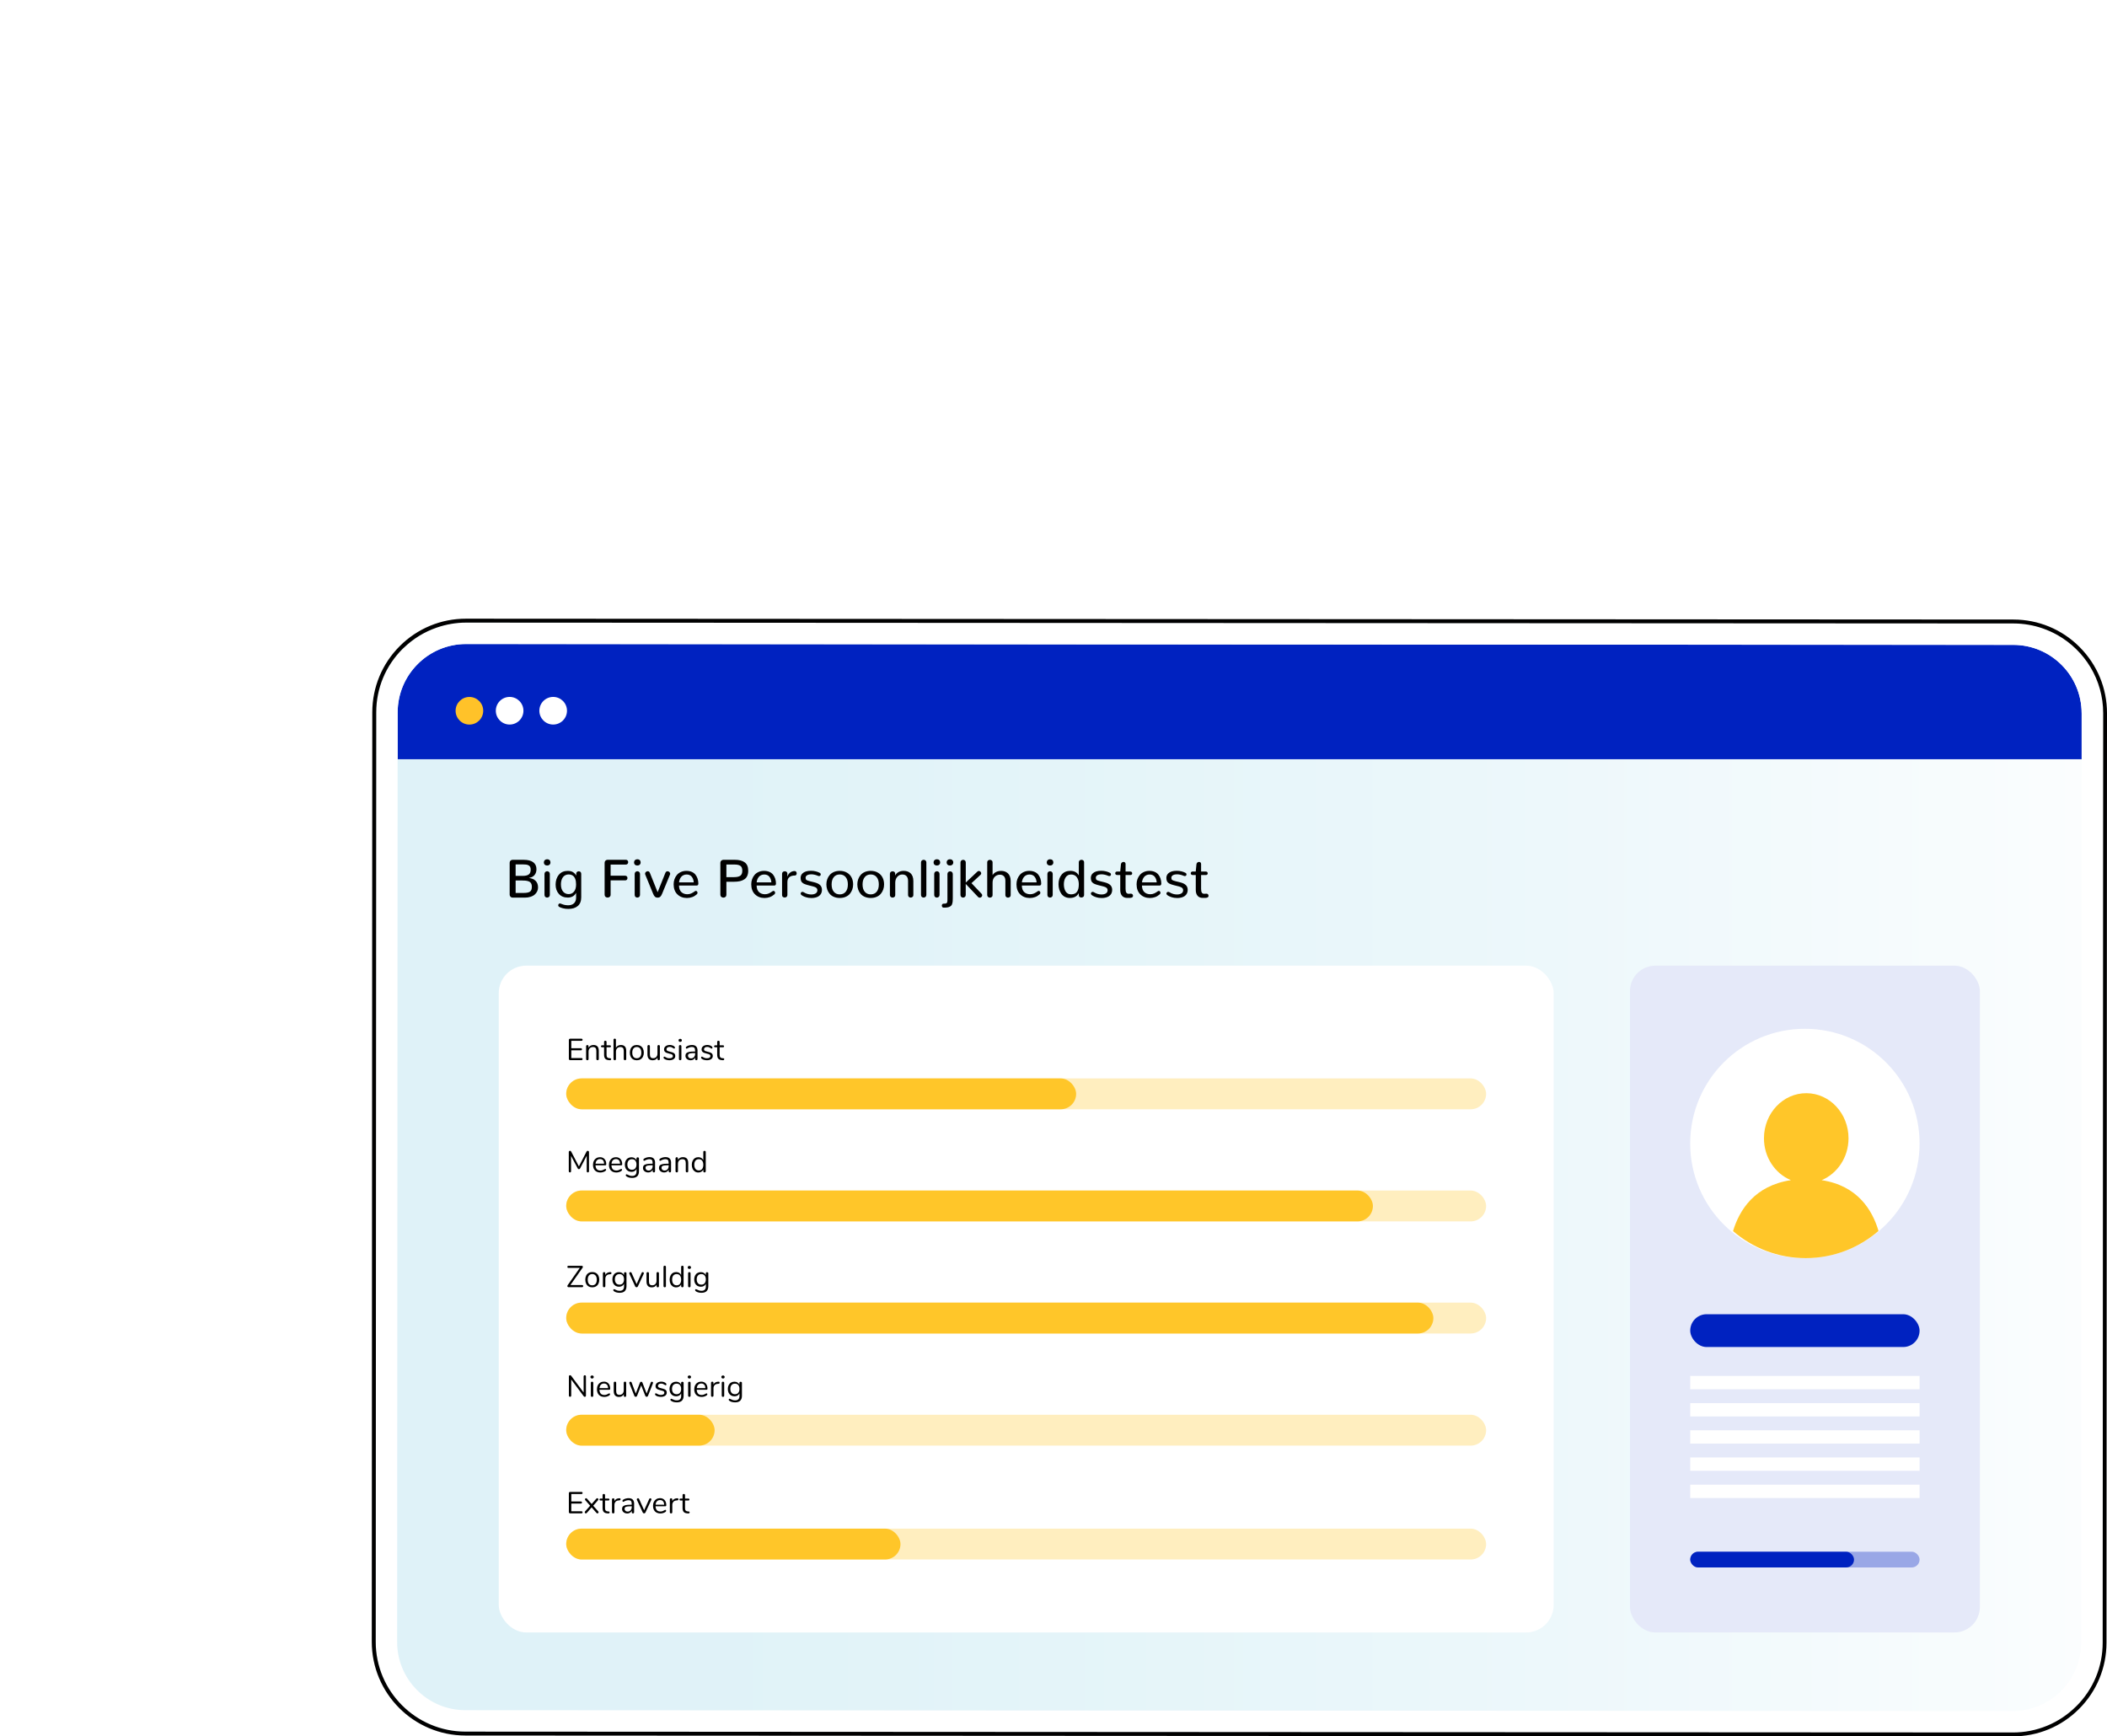 <?xml version="1.0" encoding="UTF-8" standalone="no"?>
<svg
   id="Laag_1"
   viewBox="0 0 741.289 610.957"
   version="1.1"
   width="741.289"
   height="610.957"
   xmlns="http://www.w3.org/2000/svg"
   xmlns:svg="http://www.w3.org/2000/svg">
  <defs
     id="defs28">
    <style
       id="style2">.cls-1{fill:url(#Naamloos_verloop_5);}.cls-2{fill:#0022c0;}.cls-3,.cls-4{fill:#fff;}.cls-5{fill:#ffeebf;}.cls-6{fill:#ffc629;}.cls-7{fill:#ffc229;}.cls-8{fill:#e5e9f9;}.cls-9{fill:#99a7e6;}.cls-10{opacity:.35;}.cls-4{filter:url(#drop-shadow-4);}</style>
    <filter
       id="drop-shadow-4"
       filterUnits="userSpaceOnUse">
      <feOffset
         dx="2"
         dy="2"
         id="feOffset4" />
      <feGaussianBlur
         result="blur"
         stdDeviation="5"
         id="feGaussianBlur6" />
      <feFlood
         flood-color="#000"
         flood-opacity=".4"
         id="feFlood8" />
      <feComposite
         in2="blur"
         operator="in"
         id="feComposite10"
         result="result1" />
      <feComposite
         in="SourceGraphic"
         in2="result1"
         id="feComposite12" />
    </filter>
    <linearGradient
       id="Naamloos_verloop_5"
       x1="70.53"
       y1="375.01"
       x2="679.47"
       y2="375.01"
       gradientUnits="userSpaceOnUse">
      <stop
         offset="0"
         stop-color="#a2daea"
         id="stop15" />
      <stop
         offset=".2"
         stop-color="#a6dbeb"
         id="stop17" />
      <stop
         offset=".43"
         stop-color="#b4e1ee"
         id="stop19" />
      <stop
         offset=".67"
         stop-color="#caeaf3"
         id="stop21" />
      <stop
         offset=".92"
         stop-color="#eaf6fa"
         id="stop23" />
      <stop
         offset="1"
         stop-color="#f6fbfd"
         id="stop25" />
    </linearGradient>
  </defs>
  <g
     id="g50"
     transform="translate(61.049,39.327)">
    <path
       class="cls-4"
       d="m 670.6,188.33 c -6.22,-6.23 -14.5,-9.66 -23.3,-9.67 l -544.38,-0.3 h -0.02 c -8.8,0 -17.07,3.42 -23.3,9.64 -6.23,6.22 -9.66,14.5 -9.67,23.3 l -0.18,327.05 c 0,18.18 14.77,32.97 32.95,32.98 l 544.38,0.3 h 0.02 c 8.8,0 17.07,-3.42 23.29,-9.64 6.23,-6.22 9.66,-14.5 9.67,-23.3 l 0.18,-327.04 c 0,-8.81 -3.42,-17.08 -9.64,-23.31 z"
       id="path30" />
    <path
       class="cls-3"
       d="m 85.71,555.37 c 4.54,4.54 10.58,7.05 17,7.05 l 544.38,0.3 c 13.26,0 24.05,-10.78 24.06,-24.03 l 0.17,-310.87 H 78.84 l -0.17,310.55 c 0,6.42 2.49,12.46 7.03,17.01 z"
       id="path32" />
    <g
       class="cls-10"
       id="g36">
      <rect
         class="cls-1"
         x="70.53"
         y="179.21"
         width="608.94"
         height="391.6"
         rx="32.91"
         ry="32.91"
         id="rect34"
         style="fill:url(#Naamloos_verloop_5)" />
    </g>
    <path
       class="cls-2"
       d="m 671.33,211.64 c 0,-13.26 -10.77,-24.05 -24.03,-24.06 l -544.38,-0.3 h -0.01 c -13.25,0 -24.04,10.78 -24.04,24.03 v 16.5 c 0,0 592.47,0 592.47,0 v -16.17 z"
       id="path38" />
    <path
       class="cls-3"
       d="m 662.77,184.11 c -1.6,-0.9 -3.29,-1.67 -5.05,-2.29 -3.27,-1.15 -6.77,-1.78 -10.43,-1.78 l -544.38,-0.3 h -0.02 c -3.57,0 -7.03,0.62 -10.31,1.75 -4.3,1.48 -8.25,3.88 -11.61,7.12 -0.13,0.13 -0.28,0.24 -0.41,0.37 -5.97,5.96 -9.26,13.9 -9.27,22.33 l -0.18,327.04 c 0,17.42 14.16,31.6 31.57,31.61 l 544.38,0.3 h 0.02 c 8.43,0 16.36,-3.28 22.32,-9.24 5.97,-5.96 9.26,-13.9 9.27,-22.33 l 0.18,-327.05 c 0,-11.8 -6.49,-22.1 -16.1,-27.53 z m 8.37,354.57 c 0,13.25 -10.79,24.03 -24.06,24.03 l -544.38,-0.3 c -6.42,0 -12.46,-2.51 -17,-7.05 -4.54,-4.54 -7.04,-10.58 -7.03,-17.01 L 78.84,227.8 v -16.5 c 0.02,-13.25 10.8,-24.03 24.05,-24.03 h 0.01 l 544.38,0.3 c 13.26,0 24.04,10.8 24.03,24.06 v 16.17 c 0,0 -0.18,310.87 -0.18,310.87 z"
       id="path40" />
    <path
       d="m 670.6,188.33 c -6.22,-6.23 -14.5,-9.66 -23.3,-9.67 l -544.38,-0.3 h -0.02 c -8.8,0 -17.07,3.42 -23.3,9.64 -6.23,6.22 -9.66,14.5 -9.67,23.3 l -0.18,327.05 c 0,18.18 14.77,32.97 32.95,32.98 l 544.38,0.3 h 0.02 c 8.8,0 17.07,-3.42 23.29,-9.64 6.23,-6.22 9.66,-14.5 9.67,-23.3 l 0.18,-327.04 c 0,-8.81 -3.42,-17.08 -9.64,-23.31 z m -1.17,372.69 c -5.97,5.96 -13.89,9.24 -22.32,9.24 h -0.02 l -544.38,-0.3 C 85.29,569.95 71.13,555.77 71.14,538.35 l 0.18,-327.04 c 0,-8.44 3.29,-16.37 9.27,-22.33 0.13,-0.13 0.27,-0.24 0.41,-0.37 3.36,-3.24 7.31,-5.64 11.61,-7.12 3.28,-1.13 6.74,-1.75 10.31,-1.75 h 0.02 l 544.38,0.3 c 3.65,0 7.16,0.63 10.43,1.78 1.76,0.62 3.44,1.39 5.05,2.29 9.61,5.43 16.11,15.73 16.1,27.53 l -0.18,327.05 c 0,8.44 -3.3,16.37 -9.27,22.33 z"
       id="path42" />
    <path
       class="cls-7"
       d="m 108.96,210.76 c 0,2.69 -2.18,4.86 -4.86,4.86 -2.68,0 -4.86,-2.18 -4.86,-4.86 0,-2.68 2.18,-4.86 4.86,-4.86 2.68,0 4.86,2.18 4.86,4.86 z"
       id="path44" />
    <path
       class="cls-3"
       d="m 133.57,205.89 c -2.69,0 -4.86,2.18 -4.86,4.86 0,2.68 2.18,4.86 4.86,4.86 2.68,0 4.86,-2.18 4.86,-4.86 0,-2.68 -2.18,-4.86 -4.86,-4.86 z"
       id="path46" />
    <path
       class="cls-3"
       d="m 118.25,205.89 c -2.69,0 -4.86,2.18 -4.86,4.86 0,2.68 2.18,4.86 4.86,4.86 2.68,0 4.86,-2.18 4.86,-4.86 0,-2.68 -2.18,-4.86 -4.86,-4.86 z"
       id="path48" />
  </g>
  <rect
     class="cls-3"
     x="175.469"
     y="339.767"
     width="371.14"
     height="234.62"
     rx="9.68"
     ry="9.68"
     id="rect52" />
  <g
     id="g108"
     transform="translate(61.049,39.327)">
    <path
       d="m 118.56,276.2 c -0.2,-0.2 -0.3,-0.43 -0.3,-0.72 v -11.27 c 0,-0.28 0.1,-0.52 0.3,-0.72 0.2,-0.2 0.44,-0.29 0.73,-0.29 h 3.85 c 1.54,0 2.68,0.29 3.43,0.87 0.75,0.58 1.12,1.39 1.12,2.42 0,0.82 -0.22,1.5 -0.66,2.05 -0.44,0.55 -1.09,0.89 -1.94,1.02 v 0.04 c 0.99,0.12 1.76,0.46 2.32,1.02 0.56,0.56 0.84,1.34 0.84,2.32 0,0.46 -0.1,0.9 -0.29,1.32 -0.19,0.42 -0.48,0.8 -0.85,1.14 -0.37,0.34 -0.86,0.61 -1.47,0.81 -0.61,0.2 -1.29,0.3 -2.05,0.3 h -4.3 c -0.28,0 -0.53,-0.1 -0.73,-0.29 z m 4.24,-7.34 c 1.01,0 1.74,-0.17 2.19,-0.51 0.45,-0.34 0.67,-0.9 0.67,-1.69 0,-0.39 -0.06,-0.71 -0.19,-0.96 -0.13,-0.25 -0.32,-0.44 -0.58,-0.57 -0.26,-0.12 -0.53,-0.21 -0.82,-0.25 -0.29,-0.04 -0.64,-0.06 -1.06,-0.06 h -2.65 v 4.04 z m 0.41,6 c 1.01,0 1.75,-0.15 2.19,-0.45 0.45,-0.3 0.67,-0.88 0.67,-1.73 0,-0.37 -0.05,-0.68 -0.15,-0.94 -0.1,-0.26 -0.25,-0.48 -0.43,-0.64 -0.18,-0.16 -0.43,-0.29 -0.73,-0.38 -0.3,-0.09 -0.63,-0.16 -0.97,-0.19 -0.35,-0.03 -0.76,-0.05 -1.25,-0.05 h -2.18 v 4.39 h 2.85 z"
       id="path54" />
    <path
       d="m 130.61,264.91 c -0.22,-0.2 -0.32,-0.46 -0.32,-0.79 0,-0.33 0.11,-0.59 0.32,-0.8 0.22,-0.2 0.5,-0.31 0.85,-0.31 0.35,0 0.62,0.1 0.84,0.31 0.21,0.2 0.31,0.47 0.31,0.8 0,0.33 -0.11,0.59 -0.32,0.79 -0.21,0.2 -0.49,0.3 -0.84,0.3 -0.35,0 -0.63,-0.1 -0.84,-0.3 z m 0.18,11.34 c -0.18,-0.16 -0.27,-0.39 -0.27,-0.7 v -7.38 c 0,-0.29 0.09,-0.52 0.28,-0.69 0.19,-0.17 0.41,-0.25 0.66,-0.25 0.25,0 0.46,0.08 0.65,0.25 0.19,0.17 0.28,0.4 0.28,0.69 v 7.38 c 0,0.29 -0.09,0.52 -0.28,0.69 -0.19,0.17 -0.41,0.25 -0.66,0.25 -0.25,0 -0.48,-0.08 -0.66,-0.24 z"
       id="path56" />
    <path
       d="m 137.06,280.27 c -0.57,-0.14 -1.02,-0.31 -1.36,-0.5 -0.24,-0.14 -0.35,-0.33 -0.35,-0.58 0,-0.08 0.02,-0.16 0.05,-0.24 0.03,-0.08 0.07,-0.15 0.12,-0.2 0.05,-0.06 0.12,-0.11 0.19,-0.14 0.07,-0.03 0.16,-0.05 0.24,-0.05 0.08,0 0.16,0.02 0.24,0.05 0.03,0.01 0.19,0.07 0.48,0.18 0.29,0.11 0.51,0.18 0.65,0.22 0.14,0.04 0.35,0.08 0.63,0.13 0.28,0.05 0.57,0.07 0.84,0.07 0.92,0 1.62,-0.24 2.11,-0.71 0.49,-0.47 0.74,-1.14 0.74,-2.01 v -1.68 c -0.27,0.53 -0.65,0.95 -1.15,1.24 -0.5,0.29 -1.08,0.44 -1.76,0.44 -1.32,0 -2.37,-0.42 -3.14,-1.27 -0.77,-0.85 -1.16,-1.95 -1.16,-3.3 0,-1.35 0.38,-2.56 1.14,-3.46 0.76,-0.91 1.79,-1.36 3.1,-1.36 0.77,0 1.38,0.14 1.85,0.43 0.47,0.28 0.86,0.69 1.17,1.22 v -0.76 c 0.02,-0.23 0.12,-0.42 0.29,-0.55 0.17,-0.13 0.36,-0.2 0.58,-0.2 0.24,0 0.45,0.08 0.62,0.23 0.17,0.15 0.26,0.37 0.26,0.65 v 8.27 c 0,1.37 -0.41,2.39 -1.22,3.07 -0.81,0.68 -1.91,1.02 -3.3,1.02 -0.67,0 -1.3,-0.07 -1.86,-0.21 z m 3.85,-5.89 c 0.48,-0.58 0.72,-1.43 0.72,-2.53 0,-0.39 -0.03,-0.75 -0.08,-1.09 -0.05,-0.34 -0.14,-0.65 -0.27,-0.95 -0.13,-0.3 -0.29,-0.56 -0.48,-0.77 -0.2,-0.21 -0.44,-0.38 -0.74,-0.5 -0.3,-0.12 -0.64,-0.19 -1.03,-0.19 -0.39,0 -0.71,0.06 -1.02,0.19 -0.31,0.12 -0.56,0.29 -0.77,0.51 -0.21,0.21 -0.39,0.47 -0.53,0.77 -0.14,0.3 -0.25,0.62 -0.31,0.96 -0.07,0.34 -0.1,0.7 -0.1,1.09 0,0.57 0.07,1.07 0.22,1.52 0.15,0.45 0.35,0.8 0.6,1.07 0.25,0.27 0.54,0.47 0.86,0.61 0.32,0.14 0.67,0.2 1.04,0.2 0.77,0 1.39,-0.29 1.87,-0.87 z"
       id="path58" />
    <path
       d="m 151.98,276.23 c -0.2,-0.18 -0.31,-0.42 -0.31,-0.75 v -11.24 c 0,-0.3 0.1,-0.54 0.3,-0.74 0.2,-0.2 0.44,-0.3 0.72,-0.3 h 6.46 c 0.26,0 0.46,0.08 0.6,0.25 0.14,0.17 0.21,0.36 0.21,0.58 0,0.22 -0.07,0.42 -0.21,0.59 -0.14,0.17 -0.34,0.25 -0.6,0.25 h -5.37 v 3.93 h 5.12 c 0.26,0 0.46,0.08 0.6,0.24 0.14,0.16 0.21,0.35 0.21,0.58 0,0.23 -0.07,0.41 -0.21,0.58 -0.14,0.17 -0.34,0.24 -0.6,0.24 h -5.12 v 5.04 c 0,0.32 -0.11,0.57 -0.32,0.75 -0.21,0.18 -0.46,0.26 -0.74,0.26 -0.28,0 -0.54,-0.09 -0.74,-0.26 z"
       id="path60" />
    <path
       d="m 162.34,264.91 c -0.22,-0.2 -0.32,-0.46 -0.32,-0.79 0,-0.33 0.11,-0.59 0.32,-0.8 0.22,-0.2 0.5,-0.31 0.85,-0.31 0.35,0 0.62,0.1 0.84,0.31 0.21,0.2 0.31,0.47 0.31,0.8 0,0.33 -0.11,0.59 -0.32,0.79 -0.21,0.2 -0.49,0.3 -0.84,0.3 -0.35,0 -0.63,-0.1 -0.84,-0.3 z m 0.18,11.34 c -0.18,-0.16 -0.27,-0.39 -0.27,-0.7 v -7.38 c 0,-0.29 0.09,-0.52 0.28,-0.69 0.19,-0.17 0.41,-0.25 0.66,-0.25 0.25,0 0.46,0.08 0.65,0.25 0.19,0.17 0.28,0.4 0.28,0.69 v 7.38 c 0,0.29 -0.09,0.52 -0.28,0.69 -0.19,0.17 -0.41,0.25 -0.66,0.25 -0.25,0 -0.48,-0.08 -0.66,-0.24 z"
       id="path62" />
    <path
       d="m 169.37,276.19 c -0.23,-0.21 -0.45,-0.57 -0.65,-1.07 l -2.76,-6.73 c -0.04,-0.1 -0.06,-0.2 -0.06,-0.31 0,-0.23 0.1,-0.43 0.29,-0.6 0.19,-0.17 0.41,-0.26 0.64,-0.26 0.06,0 0.12,0 0.18,0.02 0.06,0.01 0.12,0.03 0.18,0.06 0.06,0.03 0.11,0.07 0.16,0.12 0.05,0.05 0.1,0.1 0.14,0.17 0.04,0.06 0.08,0.14 0.11,0.22 l 2.72,6.79 2.72,-6.79 c 0.15,-0.39 0.41,-0.58 0.78,-0.58 0.11,0 0.22,0.02 0.33,0.07 0.11,0.05 0.21,0.1 0.3,0.18 0.09,0.08 0.16,0.17 0.21,0.28 0.05,0.11 0.08,0.22 0.08,0.33 0,0.03 0,0.05 0,0.07 0,0.03 0,0.05 -0.01,0.08 0,0.03 -0.01,0.05 -0.02,0.08 -0.01,0.03 -0.02,0.05 -0.03,0.07 l -2.77,6.73 c -0.2,0.5 -0.42,0.86 -0.65,1.07 -0.23,0.21 -0.54,0.32 -0.94,0.32 -0.4,0 -0.71,-0.11 -0.94,-0.32 z"
       id="path64" />
    <path
       d="m 177.24,275.33 c -0.86,-0.86 -1.29,-2.04 -1.29,-3.52 0,-0.63 0.1,-1.23 0.3,-1.79 0.2,-0.56 0.49,-1.06 0.86,-1.5 0.37,-0.44 0.84,-0.78 1.42,-1.04 0.58,-0.26 1.21,-0.39 1.91,-0.39 0.7,0 1.34,0.12 1.89,0.36 0.55,0.24 0.98,0.57 1.31,0.99 0.33,0.42 0.57,0.89 0.74,1.41 0.17,0.52 0.26,1.09 0.27,1.71 0,0.2 -0.05,0.37 -0.15,0.5 -0.1,0.13 -0.25,0.2 -0.45,0.2 h -6.21 c 0.02,1.03 0.3,1.79 0.83,2.29 0.53,0.5 1.22,0.76 2.07,0.77 0.51,0 0.97,-0.09 1.39,-0.28 0.42,-0.19 0.85,-0.44 1.29,-0.77 0.06,-0.04 0.12,-0.08 0.18,-0.1 0.06,-0.02 0.12,-0.03 0.18,-0.03 0.1,0 0.2,0.03 0.29,0.09 0.09,0.06 0.16,0.14 0.21,0.24 0.05,0.1 0.08,0.21 0.08,0.32 0,0.1 -0.02,0.21 -0.07,0.31 -0.05,0.1 -0.12,0.19 -0.22,0.27 -0.96,0.85 -2.12,1.27 -3.47,1.27 -1.37,-0.01 -2.49,-0.45 -3.35,-1.31 z m 5.79,-4.19 c -0.06,-0.8 -0.29,-1.47 -0.71,-1.99 -0.42,-0.52 -1.02,-0.78 -1.81,-0.78 -0.41,0 -0.78,0.08 -1.11,0.24 -0.33,0.16 -0.61,0.37 -0.82,0.64 -0.21,0.27 -0.38,0.56 -0.5,0.89 -0.12,0.32 -0.2,0.66 -0.23,1.01 h 5.18 z"
       id="path66" />
    <path
       d="m 192.71,276.23 c -0.21,-0.18 -0.32,-0.43 -0.32,-0.75 v -11.23 c 0,-0.29 0.1,-0.54 0.31,-0.74 0.21,-0.2 0.46,-0.31 0.76,-0.31 h 3.99 c 1.53,0 2.71,0.3 3.52,0.91 0.81,0.6 1.22,1.58 1.22,2.95 0,0.71 -0.12,1.31 -0.35,1.82 -0.23,0.51 -0.57,0.91 -1.02,1.2 -0.45,0.29 -0.96,0.51 -1.54,0.64 -0.58,0.13 -1.25,0.2 -2.01,0.2 h -2.76 v 4.57 c 0,0.32 -0.1,0.57 -0.31,0.75 -0.21,0.18 -0.45,0.27 -0.74,0.27 -0.29,0 -0.53,-0.09 -0.74,-0.27 z m 4.51,-6.93 c 1,0 1.73,-0.17 2.19,-0.5 0.46,-0.33 0.7,-0.92 0.7,-1.76 0,-0.84 -0.22,-1.39 -0.67,-1.71 -0.45,-0.32 -1.16,-0.47 -2.13,-0.47 h -2.8 v 4.44 h 2.72 z"
       id="path68" />
    <path
       d="m 204.55,275.33 c -0.86,-0.86 -1.29,-2.04 -1.29,-3.52 0,-0.63 0.1,-1.23 0.3,-1.79 0.2,-0.56 0.49,-1.06 0.86,-1.5 0.37,-0.44 0.84,-0.78 1.42,-1.04 0.58,-0.26 1.21,-0.39 1.91,-0.39 0.7,0 1.34,0.12 1.89,0.36 0.55,0.24 0.98,0.57 1.31,0.99 0.33,0.42 0.57,0.89 0.74,1.41 0.17,0.52 0.26,1.09 0.27,1.71 0,0.2 -0.05,0.37 -0.15,0.5 -0.1,0.13 -0.25,0.2 -0.45,0.2 h -6.21 c 0.02,1.03 0.3,1.79 0.83,2.29 0.53,0.5 1.22,0.76 2.07,0.77 0.51,0 0.97,-0.09 1.39,-0.28 0.42,-0.19 0.85,-0.44 1.29,-0.77 0.06,-0.04 0.12,-0.08 0.18,-0.1 0.06,-0.02 0.12,-0.03 0.18,-0.03 0.1,0 0.2,0.03 0.29,0.09 0.09,0.06 0.16,0.14 0.21,0.24 0.05,0.1 0.08,0.21 0.08,0.32 0,0.1 -0.02,0.21 -0.07,0.31 -0.05,0.1 -0.12,0.19 -0.22,0.27 -0.96,0.85 -2.12,1.27 -3.47,1.27 -1.37,-0.01 -2.49,-0.45 -3.35,-1.31 z m 5.79,-4.19 c -0.06,-0.8 -0.29,-1.47 -0.71,-1.99 -0.42,-0.52 -1.02,-0.78 -1.81,-0.78 -0.41,0 -0.78,0.08 -1.11,0.24 -0.33,0.16 -0.61,0.37 -0.82,0.64 -0.21,0.27 -0.38,0.56 -0.5,0.89 -0.12,0.32 -0.2,0.66 -0.23,1.01 h 5.18 z"
       id="path70" />
    <path
       d="m 214.37,276.26 c -0.18,-0.15 -0.27,-0.37 -0.27,-0.65 v -7.5 c 0,-0.27 0.09,-0.48 0.28,-0.64 0.19,-0.15 0.41,-0.23 0.66,-0.23 0.1,0 0.19,0.01 0.28,0.03 0.09,0.02 0.17,0.06 0.25,0.1 0.08,0.05 0.15,0.1 0.2,0.16 0.05,0.06 0.11,0.14 0.14,0.23 0.03,0.09 0.05,0.19 0.05,0.29 l -0.02,1.14 c 0.15,-0.57 0.47,-1.06 0.94,-1.45 0.47,-0.39 1.02,-0.58 1.65,-0.58 0.22,0 0.4,0.08 0.52,0.24 0.12,0.16 0.19,0.35 0.19,0.58 0,0.2 -0.05,0.38 -0.17,0.53 -0.12,0.15 -0.27,0.22 -0.47,0.22 -0.82,0 -1.47,0.19 -1.93,0.57 -0.47,0.38 -0.7,0.97 -0.7,1.75 v 4.54 c 0,0.28 -0.1,0.49 -0.29,0.65 -0.19,0.16 -0.41,0.23 -0.67,0.23 -0.26,0 -0.47,-0.08 -0.65,-0.23 z"
       id="path72" />
    <path
       d="m 220.63,275.1 c 0,-0.16 0.06,-0.3 0.18,-0.43 0.12,-0.12 0.27,-0.19 0.45,-0.19 0.14,0 0.29,0.04 0.44,0.13 0.86,0.53 1.74,0.79 2.65,0.79 0.64,0 1.16,-0.12 1.56,-0.37 0.4,-0.25 0.61,-0.62 0.61,-1.11 0,-0.34 -0.11,-0.62 -0.34,-0.83 -0.23,-0.21 -0.6,-0.38 -1.1,-0.51 l -1.58,-0.4 c -0.29,-0.07 -0.53,-0.14 -0.73,-0.2 -0.19,-0.06 -0.4,-0.13 -0.63,-0.21 -0.22,-0.08 -0.4,-0.17 -0.54,-0.25 -0.14,-0.09 -0.28,-0.19 -0.41,-0.32 -0.14,-0.12 -0.24,-0.26 -0.32,-0.41 -0.08,-0.15 -0.13,-0.32 -0.18,-0.52 -0.05,-0.2 -0.07,-0.42 -0.07,-0.66 0,-0.66 0.22,-1.2 0.66,-1.62 0.64,-0.62 1.64,-0.93 2.99,-0.93 0.61,0 1.17,0.07 1.7,0.21 0.53,0.14 0.97,0.3 1.33,0.49 0.27,0.13 0.4,0.33 0.4,0.59 0,0.07 -0.01,0.15 -0.04,0.22 -0.03,0.07 -0.06,0.13 -0.11,0.19 -0.05,0.06 -0.11,0.09 -0.19,0.12 -0.08,0.03 -0.15,0.05 -0.24,0.05 -0.09,0 -0.2,-0.02 -0.31,-0.06 -0.03,-0.01 -0.09,-0.04 -0.18,-0.07 -0.09,-0.03 -0.17,-0.06 -0.23,-0.09 -0.06,-0.02 -0.15,-0.05 -0.25,-0.09 -0.1,-0.04 -0.21,-0.07 -0.3,-0.09 -0.09,-0.03 -0.2,-0.06 -0.32,-0.08 -0.12,-0.03 -0.24,-0.05 -0.35,-0.07 -0.11,-0.02 -0.23,-0.03 -0.37,-0.05 -0.14,-0.01 -0.27,-0.02 -0.4,-0.02 -0.39,0 -0.73,0.04 -1.03,0.12 -0.3,0.08 -0.54,0.21 -0.73,0.4 -0.19,0.19 -0.28,0.42 -0.28,0.7 0,0.35 0.1,0.6 0.29,0.75 0.19,0.15 0.6,0.3 1.23,0.46 l 1.56,0.38 c 0.95,0.24 1.63,0.57 2.05,1 0.42,0.43 0.63,0.98 0.63,1.66 0,0.48 -0.09,0.9 -0.28,1.27 -0.19,0.37 -0.45,0.67 -0.78,0.9 -0.33,0.23 -0.72,0.41 -1.16,0.52 -0.44,0.12 -0.93,0.18 -1.46,0.18 -0.35,0 -0.7,-0.03 -1.06,-0.08 -0.97,-0.16 -1.79,-0.48 -2.45,-0.95 -0.19,-0.14 -0.29,-0.31 -0.29,-0.53 z"
       id="path74" />
    <path
       d="m 232.36,276.25 c -0.61,-0.26 -1.1,-0.6 -1.48,-1.04 -0.38,-0.44 -0.68,-0.94 -0.88,-1.51 -0.2,-0.57 -0.31,-1.18 -0.31,-1.83 0,-0.65 0.1,-1.27 0.31,-1.84 0.2,-0.57 0.5,-1.08 0.89,-1.52 0.39,-0.44 0.88,-0.79 1.48,-1.04 0.6,-0.25 1.28,-0.38 2.03,-0.38 0.98,0 1.83,0.22 2.56,0.65 0.72,0.43 1.26,1.01 1.61,1.72 0.36,0.71 0.53,1.52 0.53,2.41 0,0.64 -0.1,1.25 -0.31,1.82 -0.21,0.57 -0.5,1.08 -0.88,1.52 -0.38,0.44 -0.88,0.79 -1.48,1.04 -0.61,0.26 -1.28,0.38 -2.03,0.38 -0.75,0 -1.43,-0.13 -2.03,-0.38 z m 4.14,-1.82 c 0.5,-0.62 0.75,-1.47 0.75,-2.56 0,-1.09 -0.25,-1.94 -0.76,-2.57 -0.51,-0.63 -1.21,-0.94 -2.1,-0.94 -0.89,0 -1.6,0.31 -2.1,0.94 -0.5,0.62 -0.76,1.48 -0.76,2.57 0,1.09 0.25,1.94 0.76,2.56 0.51,0.62 1.21,0.94 2.1,0.94 0.9,0 1.6,-0.32 2.11,-0.94 z"
       id="path76" />
    <path
       d="m 243.25,276.25 c -0.61,-0.26 -1.1,-0.6 -1.48,-1.04 -0.38,-0.44 -0.68,-0.94 -0.88,-1.51 -0.2,-0.57 -0.31,-1.18 -0.31,-1.83 0,-0.65 0.1,-1.27 0.31,-1.84 0.2,-0.57 0.5,-1.08 0.89,-1.52 0.39,-0.44 0.88,-0.79 1.48,-1.04 0.6,-0.25 1.28,-0.38 2.03,-0.38 0.98,0 1.83,0.22 2.56,0.65 0.72,0.43 1.26,1.01 1.61,1.72 0.36,0.71 0.53,1.52 0.53,2.41 0,0.64 -0.1,1.25 -0.31,1.82 -0.21,0.57 -0.5,1.08 -0.88,1.52 -0.38,0.44 -0.88,0.79 -1.48,1.04 -0.61,0.26 -1.28,0.38 -2.03,0.38 -0.75,0 -1.43,-0.13 -2.03,-0.38 z m 4.14,-1.82 c 0.5,-0.62 0.75,-1.47 0.75,-2.56 0,-1.09 -0.25,-1.94 -0.76,-2.57 -0.51,-0.63 -1.21,-0.94 -2.1,-0.94 -0.89,0 -1.6,0.31 -2.1,0.94 -0.5,0.62 -0.76,1.48 -0.76,2.57 0,1.09 0.25,1.94 0.76,2.56 0.51,0.62 1.21,0.94 2.1,0.94 0.9,0 1.6,-0.32 2.11,-0.94 z"
       id="path78" />
    <path
       d="m 252.31,276.25 c -0.18,-0.16 -0.27,-0.38 -0.27,-0.65 v -7.48 c 0,-0.28 0.09,-0.49 0.28,-0.64 0.19,-0.15 0.41,-0.23 0.66,-0.23 0.25,0 0.47,0.07 0.65,0.22 0.18,0.15 0.27,0.36 0.27,0.62 v 0.66 c 0.25,-0.54 0.64,-0.95 1.17,-1.23 0.53,-0.29 1.15,-0.43 1.85,-0.43 0.48,0 0.91,0.07 1.31,0.21 0.4,0.14 0.75,0.35 1.07,0.63 0.31,0.28 0.55,0.66 0.73,1.12 0.17,0.47 0.26,1 0.26,1.61 v 4.94 c 0,0.28 -0.09,0.5 -0.28,0.65 -0.19,0.16 -0.41,0.24 -0.66,0.24 -0.25,0 -0.47,-0.08 -0.65,-0.24 -0.18,-0.16 -0.27,-0.38 -0.27,-0.65 v -4.95 c 0,-0.74 -0.18,-1.31 -0.54,-1.7 -0.36,-0.39 -0.84,-0.58 -1.46,-0.58 -0.69,0 -1.27,0.25 -1.75,0.77 -0.48,0.51 -0.74,1.2 -0.76,2.06 v 4.41 c 0,0.28 -0.09,0.5 -0.28,0.65 -0.19,0.16 -0.41,0.24 -0.66,0.24 -0.25,0 -0.47,-0.08 -0.65,-0.24 z"
       id="path80" />
    <path
       d="m 263.25,276.25 c -0.18,-0.16 -0.27,-0.39 -0.27,-0.7 v -11.42 c 0,-0.28 0.09,-0.51 0.28,-0.68 0.19,-0.17 0.4,-0.25 0.66,-0.25 0.26,0 0.47,0.08 0.66,0.25 0.19,0.17 0.28,0.39 0.28,0.68 v 11.42 c 0,0.29 -0.1,0.52 -0.29,0.69 -0.19,0.17 -0.41,0.25 -0.67,0.25 -0.26,0 -0.47,-0.08 -0.65,-0.24 z"
       id="path82" />
    <path
       d="m 267.72,264.91 c -0.22,-0.2 -0.32,-0.46 -0.32,-0.79 0,-0.33 0.11,-0.59 0.32,-0.8 0.22,-0.2 0.5,-0.31 0.85,-0.31 0.35,0 0.62,0.1 0.84,0.31 0.21,0.2 0.31,0.47 0.31,0.8 0,0.33 -0.11,0.59 -0.32,0.79 -0.21,0.2 -0.49,0.3 -0.84,0.3 -0.35,0 -0.63,-0.1 -0.84,-0.3 z m 0.18,11.34 c -0.18,-0.16 -0.27,-0.39 -0.27,-0.7 v -7.38 c 0,-0.29 0.09,-0.52 0.28,-0.69 0.19,-0.17 0.41,-0.25 0.66,-0.25 0.25,0 0.46,0.08 0.65,0.25 0.19,0.17 0.28,0.4 0.28,0.69 v 7.38 c 0,0.29 -0.09,0.52 -0.28,0.69 -0.19,0.17 -0.41,0.25 -0.66,0.25 -0.25,0 -0.48,-0.08 -0.66,-0.24 z"
       id="path84" />
    <path
       d="m 270.59,279.91 c -0.1,-0.07 -0.18,-0.15 -0.22,-0.26 -0.05,-0.11 -0.07,-0.22 -0.07,-0.33 0,-0.19 0.06,-0.36 0.17,-0.49 0.11,-0.14 0.26,-0.2 0.45,-0.2 0.22,0 0.39,0 0.52,-0.01 0.13,0 0.25,-0.04 0.37,-0.08 0.11,-0.05 0.2,-0.1 0.25,-0.16 0.05,-0.06 0.1,-0.16 0.14,-0.29 0.04,-0.13 0.06,-0.28 0.07,-0.44 0,-0.16 0.01,-0.37 0.01,-0.63 v -8.82 c 0,-0.29 0.09,-0.52 0.28,-0.69 0.19,-0.17 0.41,-0.25 0.67,-0.25 0.26,0 0.46,0.08 0.65,0.25 0.19,0.17 0.28,0.4 0.28,0.69 v 8.52 c 0,0.43 -0.01,0.79 -0.04,1.07 -0.02,0.28 -0.07,0.55 -0.15,0.83 -0.07,0.27 -0.18,0.49 -0.32,0.65 -0.14,0.16 -0.33,0.3 -0.57,0.43 -0.24,0.13 -0.53,0.21 -0.88,0.26 -0.35,0.05 -0.76,0.07 -1.24,0.07 -0.14,0 -0.26,-0.03 -0.37,-0.1 z m 1.73,-15 c -0.21,-0.2 -0.32,-0.46 -0.32,-0.79 0,-0.33 0.11,-0.59 0.33,-0.8 0.22,-0.21 0.5,-0.31 0.84,-0.31 0.34,0 0.63,0.1 0.84,0.31 0.21,0.21 0.32,0.47 0.32,0.8 0,0.33 -0.11,0.59 -0.32,0.79 -0.21,0.2 -0.5,0.3 -0.85,0.3 -0.35,0 -0.63,-0.1 -0.84,-0.3 z"
       id="path86" />
    <path
       d="m 277.14,276.25 c -0.18,-0.16 -0.27,-0.39 -0.27,-0.69 v -11.42 c 0,-0.28 0.09,-0.51 0.28,-0.68 0.19,-0.17 0.41,-0.25 0.67,-0.25 0.26,0 0.46,0.08 0.64,0.25 0.18,0.17 0.27,0.39 0.27,0.68 v 7.06 l 4.11,-3.87 c 0.07,-0.07 0.16,-0.12 0.24,-0.15 0.09,-0.03 0.17,-0.05 0.26,-0.05 0.22,0 0.41,0.09 0.57,0.26 0.17,0.17 0.25,0.37 0.25,0.58 0,0.2 -0.08,0.37 -0.23,0.51 l -3.19,2.94 3.54,3.73 c 0.16,0.16 0.23,0.34 0.23,0.54 0,0.14 -0.04,0.28 -0.12,0.41 -0.08,0.13 -0.19,0.23 -0.32,0.31 -0.13,0.08 -0.28,0.12 -0.43,0.12 -0.07,0 -0.14,0 -0.21,-0.03 -0.07,-0.03 -0.14,-0.05 -0.21,-0.09 -0.07,-0.04 -0.13,-0.1 -0.2,-0.17 l -4.3,-4.55 v 3.87 c 0,0.29 -0.09,0.52 -0.28,0.69 -0.19,0.17 -0.41,0.25 -0.66,0.25 -0.25,0 -0.47,-0.08 -0.65,-0.25 z"
       id="path88" />
    <path
       d="m 286.55,276.25 c -0.18,-0.16 -0.27,-0.38 -0.27,-0.66 v -11.51 c 0,-0.27 0.09,-0.49 0.28,-0.64 0.19,-0.16 0.41,-0.23 0.66,-0.23 0.25,0 0.47,0.08 0.66,0.23 0.19,0.15 0.28,0.37 0.28,0.64 v 4.53 c 0.27,-0.47 0.67,-0.84 1.21,-1.11 0.54,-0.27 1.15,-0.4 1.84,-0.4 0.45,0 0.87,0.07 1.26,0.21 0.39,0.14 0.74,0.34 1.05,0.62 0.31,0.28 0.56,0.65 0.74,1.11 0.18,0.46 0.27,1 0.27,1.61 v 4.96 c 0,0.29 -0.09,0.51 -0.28,0.66 -0.19,0.16 -0.41,0.24 -0.67,0.24 -0.26,0 -0.47,-0.08 -0.65,-0.24 -0.18,-0.16 -0.27,-0.38 -0.27,-0.66 v -5.02 c 0,-0.72 -0.17,-1.26 -0.52,-1.61 -0.35,-0.36 -0.81,-0.54 -1.4,-0.54 -0.72,0 -1.33,0.25 -1.83,0.75 -0.5,0.5 -0.75,1.19 -0.75,2.06 v 4.36 c 0,0.29 -0.09,0.51 -0.28,0.66 -0.19,0.16 -0.41,0.24 -0.67,0.24 -0.26,0 -0.47,-0.08 -0.65,-0.24 z"
       id="path90" />
    <path
       d="m 297.86,275.33 c -0.86,-0.86 -1.29,-2.04 -1.29,-3.52 0,-0.63 0.1,-1.23 0.3,-1.79 0.2,-0.56 0.49,-1.06 0.86,-1.5 0.37,-0.44 0.84,-0.78 1.42,-1.04 0.58,-0.26 1.21,-0.39 1.91,-0.39 0.7,0 1.34,0.12 1.89,0.36 0.55,0.24 0.98,0.57 1.31,0.99 0.33,0.42 0.57,0.89 0.74,1.41 0.17,0.52 0.26,1.09 0.27,1.71 0,0.2 -0.05,0.37 -0.15,0.5 -0.1,0.13 -0.25,0.2 -0.45,0.2 h -6.21 c 0.02,1.03 0.3,1.79 0.83,2.29 0.53,0.5 1.22,0.76 2.07,0.77 0.51,0 0.97,-0.09 1.39,-0.28 0.42,-0.19 0.85,-0.44 1.29,-0.77 0.06,-0.04 0.12,-0.08 0.18,-0.1 0.06,-0.02 0.12,-0.03 0.18,-0.03 0.1,0 0.2,0.03 0.29,0.09 0.09,0.06 0.16,0.14 0.21,0.24 0.05,0.1 0.08,0.21 0.08,0.32 0,0.1 -0.02,0.21 -0.07,0.31 -0.05,0.1 -0.12,0.19 -0.22,0.27 -0.96,0.85 -2.12,1.27 -3.47,1.27 -1.37,-0.01 -2.49,-0.45 -3.35,-1.31 z m 5.79,-4.19 c -0.06,-0.8 -0.29,-1.47 -0.71,-1.99 -0.42,-0.52 -1.02,-0.78 -1.81,-0.78 -0.41,0 -0.78,0.08 -1.11,0.24 -0.33,0.16 -0.61,0.37 -0.82,0.64 -0.21,0.27 -0.38,0.56 -0.5,0.89 -0.12,0.32 -0.2,0.66 -0.23,1.01 h 5.18 z"
       id="path92" />
    <path
       d="m 307.54,264.91 c -0.22,-0.2 -0.32,-0.46 -0.32,-0.79 0,-0.33 0.11,-0.59 0.32,-0.8 0.22,-0.2 0.5,-0.31 0.85,-0.31 0.35,0 0.62,0.1 0.84,0.31 0.21,0.2 0.31,0.47 0.31,0.8 0,0.33 -0.11,0.59 -0.32,0.79 -0.21,0.2 -0.49,0.3 -0.84,0.3 -0.35,0 -0.63,-0.1 -0.84,-0.3 z m 0.18,11.34 c -0.18,-0.16 -0.27,-0.39 -0.27,-0.7 v -7.38 c 0,-0.29 0.09,-0.52 0.28,-0.69 0.19,-0.17 0.41,-0.25 0.66,-0.25 0.25,0 0.46,0.08 0.65,0.25 0.19,0.17 0.28,0.4 0.28,0.69 v 7.38 c 0,0.29 -0.09,0.52 -0.28,0.69 -0.19,0.17 -0.41,0.25 -0.66,0.25 -0.25,0 -0.48,-0.08 -0.66,-0.24 z"
       id="path94" />
    <path
       d="m 313.63,276.25 c -0.51,-0.26 -0.93,-0.62 -1.26,-1.07 -0.32,-0.45 -0.57,-0.96 -0.75,-1.54 -0.17,-0.58 -0.26,-1.19 -0.26,-1.84 0,-1.38 0.37,-2.52 1.11,-3.39 0.74,-0.88 1.75,-1.32 3.03,-1.32 1.4,0 2.4,0.54 3,1.62 v -4.64 c 0,-0.28 0.09,-0.49 0.28,-0.64 0.19,-0.15 0.41,-0.23 0.66,-0.23 0.25,0 0.47,0.08 0.65,0.23 0.18,0.15 0.27,0.37 0.27,0.64 v 11.51 c 0,0.28 -0.09,0.5 -0.28,0.65 -0.19,0.16 -0.4,0.24 -0.66,0.24 -0.3,0 -0.53,-0.08 -0.69,-0.23 -0.16,-0.15 -0.24,-0.37 -0.24,-0.66 v -0.66 c -0.61,1.14 -1.66,1.71 -3.14,1.71 -0.64,0 -1.22,-0.13 -1.74,-0.39 z m 3.43,-1.13 c 0.36,-0.17 0.64,-0.42 0.85,-0.74 0.21,-0.32 0.35,-0.69 0.45,-1.1 0.09,-0.42 0.14,-0.89 0.14,-1.44 0,-0.36 -0.03,-0.7 -0.09,-1.03 -0.06,-0.33 -0.16,-0.64 -0.3,-0.94 -0.14,-0.3 -0.31,-0.56 -0.51,-0.78 -0.2,-0.22 -0.46,-0.39 -0.76,-0.52 -0.31,-0.13 -0.65,-0.2 -1.03,-0.2 -0.47,0 -0.88,0.1 -1.22,0.31 -0.35,0.21 -0.61,0.48 -0.8,0.83 -0.19,0.35 -0.33,0.71 -0.42,1.1 -0.09,0.39 -0.13,0.8 -0.13,1.22 0,0.42 0.04,0.82 0.12,1.2 0.08,0.39 0.21,0.76 0.39,1.12 0.18,0.36 0.44,0.65 0.78,0.87 0.34,0.22 0.75,0.33 1.21,0.34 0.51,0 0.95,-0.08 1.31,-0.25 z"
       id="path96" />
    <path
       d="m 322.74,275.1 c 0,-0.16 0.06,-0.3 0.18,-0.43 0.12,-0.12 0.27,-0.19 0.45,-0.19 0.14,0 0.29,0.04 0.44,0.13 0.86,0.53 1.74,0.79 2.65,0.79 0.64,0 1.16,-0.12 1.56,-0.37 0.4,-0.25 0.61,-0.62 0.61,-1.11 0,-0.34 -0.11,-0.62 -0.34,-0.83 -0.23,-0.21 -0.6,-0.38 -1.1,-0.51 l -1.58,-0.4 c -0.29,-0.07 -0.53,-0.14 -0.73,-0.2 -0.19,-0.06 -0.4,-0.13 -0.63,-0.21 -0.22,-0.08 -0.4,-0.17 -0.54,-0.25 -0.14,-0.09 -0.28,-0.19 -0.41,-0.32 -0.14,-0.12 -0.24,-0.26 -0.32,-0.41 -0.08,-0.15 -0.13,-0.32 -0.18,-0.52 -0.05,-0.2 -0.07,-0.42 -0.07,-0.66 0,-0.66 0.22,-1.2 0.66,-1.62 0.64,-0.62 1.64,-0.93 2.99,-0.93 0.61,0 1.17,0.07 1.7,0.21 0.53,0.14 0.97,0.3 1.33,0.49 0.27,0.13 0.4,0.33 0.4,0.59 0,0.07 -0.01,0.15 -0.04,0.22 -0.03,0.07 -0.06,0.13 -0.11,0.19 -0.05,0.06 -0.11,0.09 -0.19,0.12 -0.08,0.03 -0.15,0.05 -0.24,0.05 -0.09,0 -0.2,-0.02 -0.31,-0.06 -0.03,-0.01 -0.09,-0.04 -0.18,-0.07 -0.09,-0.03 -0.17,-0.06 -0.23,-0.09 -0.06,-0.02 -0.15,-0.05 -0.25,-0.09 -0.1,-0.04 -0.21,-0.07 -0.3,-0.09 -0.09,-0.03 -0.2,-0.06 -0.32,-0.08 -0.12,-0.03 -0.24,-0.05 -0.35,-0.07 -0.11,-0.02 -0.23,-0.03 -0.37,-0.05 -0.14,-0.01 -0.27,-0.02 -0.4,-0.02 -0.39,0 -0.73,0.04 -1.03,0.12 -0.3,0.08 -0.54,0.21 -0.73,0.4 -0.19,0.19 -0.28,0.42 -0.28,0.7 0,0.35 0.1,0.6 0.29,0.75 0.19,0.15 0.6,0.3 1.23,0.46 l 1.56,0.38 c 0.95,0.24 1.63,0.57 2.05,1 0.42,0.43 0.63,0.98 0.63,1.66 0,0.48 -0.09,0.9 -0.28,1.27 -0.19,0.37 -0.45,0.67 -0.78,0.9 -0.33,0.23 -0.72,0.41 -1.16,0.52 -0.44,0.12 -0.93,0.18 -1.46,0.18 -0.35,0 -0.7,-0.03 -1.06,-0.08 -0.97,-0.16 -1.79,-0.48 -2.45,-0.95 -0.19,-0.14 -0.29,-0.31 -0.29,-0.53 z"
       id="path98" />
    <path
       d="m 333.74,275.89 c -0.44,-0.48 -0.66,-1.17 -0.66,-2.1 v -5.24 H 332 c -0.22,0 -0.39,-0.06 -0.51,-0.17 -0.12,-0.11 -0.18,-0.26 -0.18,-0.44 0,-0.18 0.06,-0.33 0.17,-0.44 0.11,-0.11 0.28,-0.17 0.5,-0.17 h 1.09 l 0.25,-2.57 c 0.03,-0.24 0.13,-0.43 0.3,-0.58 0.17,-0.16 0.38,-0.23 0.62,-0.23 0.2,0 0.37,0.06 0.51,0.19 0.13,0.12 0.2,0.31 0.2,0.55 v 2.65 h 1.66 c 0.22,0 0.39,0.06 0.5,0.18 0.11,0.12 0.17,0.27 0.17,0.45 0,0.18 -0.06,0.32 -0.17,0.43 -0.11,0.11 -0.28,0.16 -0.5,0.16 h -1.66 v 4.85 c 0,0.59 0.08,1.03 0.25,1.32 0.17,0.28 0.44,0.43 0.82,0.43 h 0.09 l 0.66,-0.04 h 0.06 c 0.23,0 0.41,0.07 0.54,0.22 0.13,0.15 0.2,0.31 0.2,0.51 0,0.1 -0.02,0.19 -0.05,0.27 -0.03,0.08 -0.07,0.15 -0.12,0.2 -0.05,0.05 -0.12,0.1 -0.2,0.13 -0.08,0.04 -0.17,0.07 -0.25,0.09 -0.08,0.02 -0.18,0.04 -0.3,0.05 -0.12,0.01 -0.23,0.02 -0.33,0.02 -0.1,0 -0.22,0 -0.35,0 h -0.45 c -0.75,0 -1.35,-0.24 -1.79,-0.71 z"
       id="path100" />
    <path
       d="m 340.12,275.33 c -0.86,-0.86 -1.29,-2.04 -1.29,-3.52 0,-0.63 0.1,-1.23 0.3,-1.79 0.2,-0.56 0.49,-1.06 0.86,-1.5 0.37,-0.44 0.84,-0.78 1.42,-1.04 0.58,-0.26 1.21,-0.39 1.91,-0.39 0.7,0 1.34,0.12 1.89,0.36 0.55,0.24 0.98,0.57 1.31,0.99 0.33,0.42 0.57,0.89 0.74,1.41 0.17,0.52 0.26,1.09 0.27,1.71 0,0.2 -0.05,0.37 -0.15,0.5 -0.1,0.13 -0.25,0.2 -0.45,0.2 h -6.21 c 0.02,1.03 0.3,1.79 0.83,2.29 0.53,0.5 1.22,0.76 2.07,0.77 0.51,0 0.97,-0.09 1.39,-0.28 0.42,-0.19 0.85,-0.44 1.29,-0.77 0.06,-0.04 0.12,-0.08 0.18,-0.1 0.06,-0.02 0.12,-0.03 0.18,-0.03 0.1,0 0.2,0.03 0.29,0.09 0.09,0.06 0.16,0.14 0.21,0.24 0.05,0.1 0.08,0.21 0.08,0.32 0,0.1 -0.02,0.21 -0.07,0.31 -0.05,0.1 -0.12,0.19 -0.22,0.27 -0.96,0.85 -2.12,1.27 -3.47,1.27 -1.37,-0.01 -2.49,-0.45 -3.35,-1.31 z m 5.79,-4.19 c -0.06,-0.8 -0.29,-1.47 -0.71,-1.99 -0.42,-0.52 -1.02,-0.78 -1.81,-0.78 -0.41,0 -0.78,0.08 -1.11,0.24 -0.33,0.16 -0.61,0.37 -0.82,0.64 -0.21,0.27 -0.38,0.56 -0.5,0.89 -0.12,0.32 -0.2,0.66 -0.23,1.01 h 5.18 z"
       id="path102" />
    <path
       d="m 349.31,275.1 c 0,-0.16 0.06,-0.3 0.18,-0.43 0.12,-0.12 0.27,-0.19 0.45,-0.19 0.14,0 0.29,0.04 0.44,0.13 0.86,0.53 1.74,0.79 2.65,0.79 0.64,0 1.16,-0.12 1.56,-0.37 0.4,-0.25 0.61,-0.62 0.61,-1.11 0,-0.34 -0.11,-0.62 -0.34,-0.83 -0.23,-0.21 -0.6,-0.38 -1.1,-0.51 l -1.58,-0.4 c -0.29,-0.07 -0.53,-0.14 -0.73,-0.2 -0.19,-0.06 -0.4,-0.13 -0.63,-0.21 -0.22,-0.08 -0.4,-0.17 -0.54,-0.25 -0.14,-0.09 -0.28,-0.19 -0.41,-0.32 -0.14,-0.12 -0.24,-0.26 -0.32,-0.41 -0.08,-0.15 -0.13,-0.32 -0.18,-0.52 -0.05,-0.2 -0.07,-0.42 -0.07,-0.66 0,-0.66 0.22,-1.2 0.66,-1.62 0.64,-0.62 1.64,-0.93 2.99,-0.93 0.61,0 1.17,0.07 1.7,0.21 0.53,0.14 0.97,0.3 1.33,0.49 0.27,0.13 0.4,0.33 0.4,0.59 0,0.07 -0.01,0.15 -0.04,0.22 -0.03,0.07 -0.06,0.13 -0.11,0.19 -0.05,0.06 -0.11,0.09 -0.19,0.12 -0.08,0.03 -0.15,0.05 -0.24,0.05 -0.09,0 -0.2,-0.02 -0.31,-0.06 -0.03,-0.01 -0.09,-0.04 -0.18,-0.07 -0.09,-0.03 -0.17,-0.06 -0.23,-0.09 -0.06,-0.02 -0.15,-0.05 -0.25,-0.09 -0.1,-0.04 -0.21,-0.07 -0.3,-0.09 -0.09,-0.03 -0.2,-0.06 -0.32,-0.08 -0.12,-0.03 -0.24,-0.05 -0.35,-0.07 -0.11,-0.02 -0.23,-0.03 -0.37,-0.05 -0.14,-0.01 -0.27,-0.02 -0.4,-0.02 -0.39,0 -0.73,0.04 -1.03,0.12 -0.3,0.08 -0.54,0.21 -0.73,0.4 -0.19,0.19 -0.28,0.42 -0.28,0.7 0,0.35 0.1,0.6 0.29,0.75 0.19,0.15 0.6,0.3 1.23,0.46 l 1.56,0.38 c 0.95,0.24 1.63,0.57 2.05,1 0.42,0.43 0.63,0.98 0.63,1.66 0,0.48 -0.09,0.9 -0.28,1.27 -0.19,0.37 -0.45,0.67 -0.78,0.9 -0.33,0.23 -0.72,0.41 -1.16,0.52 -0.44,0.12 -0.93,0.18 -1.46,0.18 -0.35,0 -0.7,-0.03 -1.06,-0.08 -0.97,-0.16 -1.79,-0.48 -2.45,-0.95 -0.19,-0.14 -0.29,-0.31 -0.29,-0.53 z"
       id="path104" />
    <path
       d="m 360.31,275.89 c -0.44,-0.48 -0.66,-1.17 -0.66,-2.1 v -5.24 h -1.08 c -0.22,0 -0.39,-0.06 -0.51,-0.17 -0.12,-0.11 -0.18,-0.26 -0.18,-0.44 0,-0.18 0.06,-0.33 0.17,-0.44 0.11,-0.11 0.28,-0.17 0.5,-0.17 h 1.09 l 0.25,-2.57 c 0.03,-0.24 0.13,-0.43 0.3,-0.58 0.17,-0.16 0.38,-0.23 0.62,-0.23 0.2,0 0.37,0.06 0.51,0.19 0.13,0.12 0.2,0.31 0.2,0.55 v 2.65 h 1.66 c 0.22,0 0.39,0.06 0.5,0.18 0.11,0.12 0.17,0.27 0.17,0.45 0,0.18 -0.06,0.32 -0.17,0.43 -0.11,0.11 -0.28,0.16 -0.5,0.16 h -1.66 v 4.85 c 0,0.59 0.08,1.03 0.25,1.32 0.17,0.28 0.44,0.43 0.82,0.43 h 0.09 l 0.66,-0.04 h 0.06 c 0.23,0 0.41,0.07 0.54,0.22 0.13,0.15 0.2,0.31 0.2,0.51 0,0.1 -0.02,0.19 -0.05,0.27 -0.03,0.08 -0.07,0.15 -0.12,0.2 -0.05,0.05 -0.12,0.1 -0.2,0.13 -0.08,0.04 -0.17,0.07 -0.25,0.09 -0.08,0.02 -0.18,0.04 -0.3,0.05 -0.12,0.01 -0.23,0.02 -0.33,0.02 -0.1,0 -0.22,0 -0.35,0 h -0.45 c -0.75,0 -1.35,-0.24 -1.79,-0.71 z"
       id="path106" />
  </g>
  <rect
     class="cls-5"
     x="199.209"
     y="379.447"
     width="323.64"
     height="10.86"
     rx="5.43"
     ry="5.43"
     id="rect110" />
  <rect
     class="cls-5"
     x="199.209"
     y="418.897"
     width="323.64"
     height="10.86"
     rx="5.43"
     ry="5.43"
     id="rect112" />
  <rect
     class="cls-5"
     x="199.209"
     y="458.337"
     width="323.64"
     height="10.86"
     rx="5.43"
     ry="5.43"
     id="rect114" />
  <rect
     class="cls-5"
     x="199.209"
     y="497.787"
     width="323.64"
     height="10.86"
     rx="5.43"
     ry="5.43"
     id="rect116" />
  <rect
     class="cls-5"
     x="199.209"
     y="537.857"
     width="323.64"
     height="10.86"
     rx="5.43"
     ry="5.43"
     id="rect118" />
  <rect
     class="cls-6"
     x="199.209"
     y="379.447"
     width="179.4"
     height="10.86"
     rx="5.43"
     ry="5.43"
     id="rect120" />
  <rect
     class="cls-6"
     x="199.209"
     y="418.897"
     width="283.81"
     height="10.86"
     rx="5.43"
     ry="5.43"
     id="rect122" />
  <rect
     class="cls-6"
     x="199.209"
     y="458.337"
     width="305.08"
     height="10.86"
     rx="5.43"
     ry="5.43"
     id="rect124" />
  <rect
     class="cls-6"
     x="199.209"
     y="497.787"
     width="52.21"
     height="10.86"
     rx="5.43"
     ry="5.43"
     id="rect126" />
  <rect
     class="cls-6"
     x="199.209"
     y="537.857"
     width="117.6"
     height="10.86"
     rx="5.43"
     ry="5.43"
     id="rect128" />
  <g
     id="g152"
     transform="translate(61.049,39.327)">
    <path
       d="m 139.21,333.54 c -0.08,-0.08 -0.12,-0.18 -0.12,-0.31 v -6.65 c 0,-0.13 0.04,-0.23 0.12,-0.31 0.08,-0.08 0.19,-0.12 0.32,-0.12 h 3.98 c 0.13,0 0.23,0.03 0.3,0.1 0.07,0.06 0.11,0.15 0.11,0.27 0,0.12 -0.04,0.2 -0.11,0.27 -0.07,0.06 -0.17,0.1 -0.3,0.1 h -3.56 v 2.61 h 3.35 c 0.13,0 0.23,0.03 0.3,0.1 0.07,0.06 0.11,0.15 0.11,0.27 0,0.12 -0.04,0.2 -0.11,0.27 -0.07,0.06 -0.17,0.1 -0.3,0.1 h -3.35 v 2.72 h 3.56 c 0.13,0 0.23,0.03 0.3,0.09 0.07,0.06 0.11,0.15 0.11,0.27 0,0.11 -0.04,0.2 -0.11,0.27 -0.07,0.06 -0.17,0.1 -0.3,0.1 h -3.98 c -0.13,0 -0.24,-0.04 -0.32,-0.12 z"
       id="path130" />
    <path
       d="m 149.62,330.41 v 2.88 c 0,0.13 -0.04,0.24 -0.11,0.31 -0.07,0.07 -0.18,0.11 -0.31,0.11 -0.13,0 -0.24,-0.04 -0.32,-0.11 -0.08,-0.07 -0.12,-0.18 -0.12,-0.31 v -2.83 c 0,-0.48 -0.09,-0.83 -0.28,-1.05 -0.19,-0.22 -0.49,-0.33 -0.9,-0.33 -0.48,0 -0.85,0.14 -1.14,0.44 -0.28,0.29 -0.42,0.68 -0.42,1.18 v 2.6 c 0,0.13 -0.04,0.24 -0.11,0.31 -0.07,0.07 -0.18,0.11 -0.31,0.11 -0.13,0 -0.24,-0.04 -0.32,-0.11 -0.08,-0.07 -0.12,-0.18 -0.12,-0.31 v -4.49 c 0,-0.13 0.04,-0.23 0.12,-0.31 0.08,-0.08 0.18,-0.12 0.32,-0.12 0.14,0 0.23,0.04 0.3,0.12 0.07,0.08 0.11,0.18 0.11,0.3 v 0.54 c 0.17,-0.32 0.41,-0.56 0.71,-0.73 0.31,-0.17 0.65,-0.25 1.04,-0.25 1.24,0 1.86,0.69 1.86,2.05 z"
       id="path132" />
    <path
       d="m 153.95,333.37 c 0,0.12 -0.04,0.21 -0.13,0.27 -0.09,0.06 -0.22,0.08 -0.4,0.07 l -0.29,-0.02 c -0.57,-0.04 -0.99,-0.21 -1.25,-0.51 -0.27,-0.3 -0.4,-0.75 -0.4,-1.35 v -2.67 h -0.71 c -0.12,0 -0.21,-0.03 -0.28,-0.09 -0.07,-0.06 -0.1,-0.14 -0.1,-0.24 0,-0.11 0.03,-0.19 0.1,-0.25 0.07,-0.06 0.16,-0.1 0.28,-0.1 h 0.71 v -1.2 c 0,-0.13 0.04,-0.24 0.12,-0.31 0.08,-0.07 0.18,-0.11 0.32,-0.11 0.14,0 0.23,0.04 0.31,0.11 0.08,0.07 0.12,0.18 0.12,0.31 v 1.2 h 1.18 c 0.11,0 0.2,0.03 0.27,0.1 0.07,0.06 0.1,0.15 0.1,0.25 0,0.1 -0.03,0.18 -0.1,0.24 -0.07,0.06 -0.16,0.09 -0.27,0.09 h -1.18 v 2.71 c 0,0.39 0.08,0.67 0.24,0.84 0.16,0.17 0.4,0.27 0.72,0.29 l 0.29,0.02 c 0.25,0.02 0.37,0.13 0.37,0.34 z"
       id="path134" />
    <path
       d="m 158.8,328.87 c 0.31,0.34 0.47,0.86 0.47,1.54 v 2.88 c 0,0.13 -0.04,0.24 -0.12,0.31 -0.08,0.07 -0.18,0.11 -0.31,0.11 -0.13,0 -0.24,-0.04 -0.32,-0.11 -0.08,-0.07 -0.12,-0.18 -0.12,-0.31 v -2.86 c 0,-0.46 -0.09,-0.8 -0.28,-1.02 -0.19,-0.22 -0.49,-0.33 -0.9,-0.33 -0.48,0 -0.85,0.14 -1.14,0.44 -0.28,0.29 -0.42,0.68 -0.42,1.18 v 2.6 c 0,0.13 -0.04,0.24 -0.11,0.31 -0.07,0.07 -0.18,0.11 -0.31,0.11 -0.13,0 -0.24,-0.04 -0.32,-0.11 -0.08,-0.07 -0.12,-0.18 -0.12,-0.31 v -6.76 c 0,-0.12 0.04,-0.22 0.12,-0.3 0.08,-0.08 0.19,-0.12 0.31,-0.12 0.13,0 0.24,0.04 0.31,0.11 0.08,0.07 0.11,0.17 0.11,0.3 v 2.79 c 0.17,-0.31 0.41,-0.55 0.71,-0.71 0.3,-0.16 0.65,-0.25 1.04,-0.25 0.61,0 1.07,0.17 1.38,0.52 z"
       id="path136" />
    <path
       d="m 161.7,333.41 c -0.37,-0.22 -0.66,-0.54 -0.86,-0.94 -0.2,-0.41 -0.3,-0.88 -0.3,-1.42 0,-0.54 0.1,-1.01 0.3,-1.42 0.2,-0.41 0.49,-0.72 0.86,-0.94 0.37,-0.22 0.8,-0.33 1.29,-0.33 0.49,0 0.92,0.11 1.3,0.33 0.38,0.22 0.67,0.53 0.87,0.94 0.2,0.41 0.3,0.88 0.3,1.42 0,0.54 -0.1,1.01 -0.3,1.42 -0.2,0.41 -0.49,0.72 -0.87,0.94 -0.38,0.22 -0.81,0.33 -1.3,0.33 -0.49,0 -0.92,-0.11 -1.29,-0.33 z m 2.47,-0.89 c 0.27,-0.34 0.41,-0.83 0.41,-1.47 0,-0.64 -0.14,-1.12 -0.42,-1.46 -0.28,-0.34 -0.67,-0.52 -1.17,-0.52 -0.5,0 -0.89,0.17 -1.17,0.52 -0.28,0.34 -0.42,0.83 -0.42,1.46 0,0.63 0.14,1.13 0.41,1.47 0.27,0.34 0.67,0.51 1.17,0.51 0.5,0 0.9,-0.17 1.18,-0.51 z"
       id="path138" />
    <path
       d="m 171,328.49 c 0.07,0.08 0.11,0.18 0.11,0.31 v 4.5 c 0,0.12 -0.04,0.22 -0.11,0.3 -0.07,0.08 -0.18,0.12 -0.31,0.12 -0.13,0 -0.23,-0.04 -0.3,-0.11 -0.07,-0.07 -0.11,-0.17 -0.11,-0.29 v -0.53 c -0.16,0.31 -0.39,0.55 -0.69,0.71 -0.29,0.16 -0.63,0.24 -0.99,0.24 -0.62,0 -1.08,-0.17 -1.39,-0.52 -0.31,-0.35 -0.47,-0.85 -0.47,-1.53 v -2.89 c 0,-0.13 0.04,-0.23 0.12,-0.31 0.08,-0.08 0.18,-0.12 0.32,-0.12 0.14,0 0.24,0.04 0.31,0.12 0.07,0.08 0.11,0.18 0.11,0.31 v 2.87 c 0,0.46 0.09,0.8 0.28,1.02 0.19,0.22 0.47,0.32 0.87,0.32 0.45,0 0.82,-0.15 1.1,-0.44 0.28,-0.29 0.41,-0.68 0.41,-1.16 v -2.61 c 0,-0.13 0.04,-0.23 0.12,-0.31 0.08,-0.08 0.18,-0.12 0.32,-0.12 0.14,0 0.24,0.04 0.31,0.12 z"
       id="path140" />
    <path
       d="m 173.53,333.62 c -0.29,-0.08 -0.55,-0.19 -0.78,-0.33 -0.13,-0.09 -0.22,-0.17 -0.27,-0.24 -0.05,-0.07 -0.08,-0.16 -0.08,-0.27 0,-0.09 0.03,-0.17 0.08,-0.23 0.05,-0.06 0.12,-0.09 0.21,-0.09 0.09,0 0.21,0.05 0.37,0.16 0.21,0.13 0.42,0.23 0.63,0.3 0.21,0.07 0.47,0.11 0.78,0.11 0.38,0 0.68,-0.07 0.89,-0.2 0.21,-0.13 0.32,-0.33 0.32,-0.59 0,-0.16 -0.04,-0.28 -0.12,-0.38 -0.08,-0.1 -0.21,-0.18 -0.4,-0.26 -0.19,-0.08 -0.47,-0.15 -0.84,-0.23 -0.62,-0.13 -1.07,-0.31 -1.34,-0.54 -0.27,-0.23 -0.4,-0.54 -0.4,-0.92 0,-0.3 0.08,-0.57 0.25,-0.81 0.17,-0.23 0.41,-0.42 0.71,-0.55 0.3,-0.13 0.64,-0.2 1.03,-0.2 0.28,0 0.54,0.04 0.8,0.11 0.26,0.08 0.49,0.18 0.69,0.31 0.24,0.17 0.36,0.35 0.36,0.53 0,0.09 -0.03,0.17 -0.08,0.23 -0.05,0.06 -0.12,0.1 -0.2,0.1 -0.08,0 -0.21,-0.06 -0.38,-0.18 -0.2,-0.13 -0.39,-0.23 -0.56,-0.3 -0.17,-0.07 -0.4,-0.11 -0.66,-0.11 -0.33,0 -0.6,0.07 -0.8,0.22 -0.2,0.15 -0.3,0.35 -0.3,0.6 0,0.16 0.04,0.28 0.11,0.38 0.07,0.1 0.2,0.18 0.37,0.26 0.17,0.08 0.42,0.15 0.75,0.22 0.48,0.11 0.86,0.22 1.12,0.35 0.27,0.13 0.46,0.28 0.57,0.47 0.11,0.18 0.17,0.42 0.17,0.7 0,0.45 -0.19,0.81 -0.56,1.08 -0.37,0.27 -0.87,0.41 -1.49,0.41 -0.33,0 -0.64,-0.04 -0.93,-0.12 z"
       id="path142" />
    <path
       d="m 177.84,327.11 c -0.11,-0.1 -0.16,-0.23 -0.16,-0.39 0,-0.16 0.05,-0.28 0.16,-0.38 0.11,-0.1 0.25,-0.15 0.42,-0.15 0.17,0 0.31,0.05 0.42,0.15 0.11,0.1 0.16,0.23 0.16,0.38 0,0.15 -0.05,0.29 -0.16,0.39 -0.11,0.1 -0.25,0.15 -0.42,0.15 -0.17,0 -0.31,-0.05 -0.42,-0.15 z m 0.1,6.49 c -0.08,-0.07 -0.12,-0.18 -0.12,-0.31 v -4.49 c 0,-0.13 0.04,-0.24 0.12,-0.31 0.08,-0.07 0.19,-0.11 0.31,-0.11 0.12,0 0.23,0.04 0.31,0.11 0.08,0.07 0.12,0.18 0.12,0.31 v 4.49 c 0,0.14 -0.04,0.25 -0.12,0.32 -0.08,0.07 -0.18,0.11 -0.31,0.11 -0.13,0 -0.23,-0.04 -0.31,-0.11 z"
       id="path144" />
    <path
       d="m 184.35,330.4 v 2.89 c 0,0.13 -0.04,0.23 -0.11,0.31 -0.07,0.08 -0.18,0.12 -0.3,0.12 -0.12,0 -0.23,-0.04 -0.31,-0.12 -0.08,-0.08 -0.12,-0.18 -0.12,-0.31 v -0.51 c -0.13,0.3 -0.34,0.54 -0.62,0.71 -0.28,0.17 -0.6,0.25 -0.96,0.25 -0.33,0 -0.64,-0.07 -0.92,-0.2 -0.28,-0.13 -0.5,-0.32 -0.67,-0.56 -0.16,-0.24 -0.24,-0.51 -0.24,-0.8 0,-0.39 0.1,-0.69 0.3,-0.91 0.2,-0.21 0.53,-0.37 0.98,-0.47 0.45,-0.1 1.08,-0.14 1.89,-0.14 h 0.23 v -0.35 c 0,-0.43 -0.09,-0.74 -0.26,-0.94 -0.17,-0.2 -0.46,-0.3 -0.84,-0.3 -0.48,0 -0.97,0.13 -1.47,0.39 -0.19,0.12 -0.33,0.18 -0.4,0.18 -0.08,0 -0.16,-0.03 -0.21,-0.1 -0.05,-0.07 -0.08,-0.14 -0.08,-0.24 0,-0.1 0.03,-0.19 0.09,-0.26 0.06,-0.08 0.16,-0.15 0.29,-0.23 0.25,-0.14 0.53,-0.25 0.85,-0.33 0.32,-0.08 0.63,-0.12 0.94,-0.12 1.3,0 1.95,0.68 1.95,2.04 z m -1.25,2.23 c 0.27,-0.29 0.41,-0.66 0.41,-1.11 v -0.31 h -0.19 c -0.62,0 -1.1,0.03 -1.42,0.08 -0.33,0.05 -0.56,0.14 -0.7,0.27 -0.14,0.12 -0.21,0.31 -0.21,0.55 0,0.28 0.1,0.5 0.3,0.69 0.2,0.19 0.46,0.27 0.76,0.27 0.43,0 0.77,-0.14 1.05,-0.43 z"
       id="path146" />
    <path
       d="m 186.73,333.62 c -0.29,-0.08 -0.55,-0.19 -0.78,-0.33 -0.13,-0.09 -0.22,-0.17 -0.27,-0.24 -0.05,-0.07 -0.08,-0.16 -0.08,-0.27 0,-0.09 0.03,-0.17 0.08,-0.23 0.05,-0.06 0.12,-0.09 0.21,-0.09 0.09,0 0.21,0.05 0.37,0.16 0.21,0.13 0.42,0.23 0.63,0.3 0.21,0.07 0.47,0.11 0.78,0.11 0.38,0 0.68,-0.07 0.89,-0.2 0.21,-0.13 0.32,-0.33 0.32,-0.59 0,-0.16 -0.04,-0.28 -0.12,-0.38 -0.08,-0.1 -0.21,-0.18 -0.4,-0.26 -0.19,-0.08 -0.47,-0.15 -0.84,-0.23 -0.62,-0.13 -1.07,-0.31 -1.34,-0.54 -0.27,-0.23 -0.4,-0.54 -0.4,-0.92 0,-0.3 0.08,-0.57 0.25,-0.81 0.17,-0.23 0.41,-0.42 0.71,-0.55 0.3,-0.13 0.64,-0.2 1.03,-0.2 0.28,0 0.54,0.04 0.8,0.11 0.26,0.08 0.49,0.18 0.69,0.31 0.24,0.17 0.36,0.35 0.36,0.53 0,0.09 -0.03,0.17 -0.08,0.23 -0.05,0.06 -0.12,0.1 -0.2,0.1 -0.08,0 -0.21,-0.06 -0.38,-0.18 -0.2,-0.13 -0.39,-0.23 -0.56,-0.3 -0.17,-0.07 -0.4,-0.11 -0.66,-0.11 -0.33,0 -0.6,0.07 -0.8,0.22 -0.2,0.15 -0.3,0.35 -0.3,0.6 0,0.16 0.04,0.28 0.11,0.38 0.07,0.1 0.2,0.18 0.37,0.26 0.17,0.08 0.42,0.15 0.75,0.22 0.48,0.11 0.86,0.22 1.12,0.35 0.27,0.13 0.46,0.28 0.57,0.47 0.11,0.18 0.17,0.42 0.17,0.7 0,0.45 -0.19,0.81 -0.56,1.08 -0.37,0.27 -0.87,0.41 -1.49,0.41 -0.33,0 -0.64,-0.04 -0.93,-0.12 z"
       id="path148" />
    <path
       d="m 193.74,333.37 c 0,0.12 -0.04,0.21 -0.13,0.27 -0.09,0.06 -0.22,0.08 -0.4,0.07 l -0.29,-0.02 c -0.57,-0.04 -0.99,-0.21 -1.25,-0.51 -0.27,-0.3 -0.4,-0.75 -0.4,-1.35 v -2.67 h -0.71 c -0.12,0 -0.21,-0.03 -0.28,-0.09 -0.07,-0.06 -0.1,-0.14 -0.1,-0.24 0,-0.11 0.03,-0.19 0.1,-0.25 0.07,-0.06 0.16,-0.1 0.28,-0.1 h 0.71 v -1.2 c 0,-0.13 0.04,-0.24 0.12,-0.31 0.08,-0.07 0.18,-0.11 0.32,-0.11 0.14,0 0.23,0.04 0.31,0.11 0.08,0.07 0.12,0.18 0.12,0.31 v 1.2 h 1.18 c 0.11,0 0.2,0.03 0.27,0.1 0.07,0.06 0.1,0.15 0.1,0.25 0,0.1 -0.03,0.18 -0.1,0.24 -0.07,0.06 -0.16,0.09 -0.27,0.09 h -1.18 v 2.71 c 0,0.39 0.08,0.67 0.24,0.84 0.16,0.17 0.4,0.27 0.72,0.29 l 0.29,0.02 c 0.25,0.02 0.37,0.13 0.37,0.34 z"
       id="path150" />
  </g>
  <g
     id="g170"
     transform="translate(61.049,39.327)">
    <path
       d="m 146.06,365.71 c 0.08,0.08 0.11,0.19 0.11,0.32 v 6.73 c 0,0.13 -0.04,0.23 -0.11,0.31 -0.07,0.08 -0.17,0.12 -0.3,0.12 -0.13,0 -0.22,-0.04 -0.29,-0.12 -0.07,-0.08 -0.1,-0.18 -0.1,-0.31 v -5.43 l -2.31,4.42 c -0.1,0.21 -0.25,0.31 -0.44,0.31 -0.19,0 -0.33,-0.1 -0.44,-0.31 l -2.32,-4.37 v 5.38 c 0,0.13 -0.03,0.23 -0.1,0.31 -0.07,0.08 -0.17,0.12 -0.29,0.12 -0.12,0 -0.23,-0.04 -0.3,-0.12 -0.07,-0.08 -0.11,-0.18 -0.11,-0.31 v -6.73 c 0,-0.13 0.04,-0.24 0.12,-0.32 0.08,-0.08 0.18,-0.12 0.32,-0.12 0.18,0 0.32,0.1 0.42,0.31 l 2.7,5.18 2.67,-5.18 c 0.06,-0.11 0.12,-0.19 0.19,-0.24 0.07,-0.04 0.15,-0.07 0.24,-0.07 0.13,0 0.24,0.04 0.31,0.12 z"
       id="path154" />
    <path
       d="m 152.11,372.03 c 0.06,0.06 0.08,0.15 0.08,0.25 0,0.18 -0.12,0.34 -0.37,0.49 -0.25,0.15 -0.52,0.26 -0.81,0.34 -0.28,0.07 -0.56,0.11 -0.83,0.11 -0.8,0 -1.43,-0.24 -1.9,-0.71 -0.46,-0.47 -0.7,-1.13 -0.7,-1.97 0,-0.53 0.1,-1 0.31,-1.41 0.21,-0.41 0.49,-0.72 0.87,-0.95 0.38,-0.23 0.8,-0.34 1.27,-0.34 0.67,0 1.21,0.22 1.61,0.66 0.4,0.44 0.6,1.04 0.6,1.79 0,0.14 -0.03,0.24 -0.08,0.31 -0.06,0.06 -0.15,0.1 -0.28,0.1 h -3.42 c 0.06,1.22 0.64,1.83 1.73,1.83 0.28,0 0.51,-0.04 0.71,-0.11 0.2,-0.07 0.41,-0.17 0.64,-0.3 0.18,-0.11 0.31,-0.16 0.37,-0.16 0.08,0 0.15,0.03 0.2,0.1 z m -3.15,-3.1 c -0.27,0.28 -0.43,0.68 -0.48,1.2 h 3.01 c -0.01,-0.53 -0.14,-0.93 -0.39,-1.21 -0.25,-0.28 -0.6,-0.42 -1.04,-0.42 -0.44,0 -0.82,0.14 -1.09,0.43 z"
       id="path156" />
    <path
       d="m 157.72,372.03 c 0.06,0.06 0.08,0.15 0.08,0.25 0,0.18 -0.12,0.34 -0.37,0.49 -0.25,0.15 -0.52,0.26 -0.81,0.34 -0.28,0.07 -0.56,0.11 -0.83,0.11 -0.8,0 -1.43,-0.24 -1.9,-0.71 -0.46,-0.47 -0.7,-1.13 -0.7,-1.97 0,-0.53 0.1,-1 0.31,-1.41 0.21,-0.41 0.49,-0.72 0.87,-0.95 0.38,-0.23 0.8,-0.34 1.27,-0.34 0.67,0 1.21,0.22 1.61,0.66 0.4,0.44 0.6,1.04 0.6,1.79 0,0.14 -0.03,0.24 -0.08,0.31 -0.06,0.06 -0.15,0.1 -0.28,0.1 h -3.42 c 0.06,1.22 0.64,1.83 1.73,1.83 0.28,0 0.51,-0.04 0.71,-0.11 0.2,-0.07 0.41,-0.17 0.64,-0.3 0.18,-0.11 0.31,-0.16 0.37,-0.16 0.08,0 0.15,0.03 0.2,0.1 z m -3.15,-3.1 c -0.27,0.28 -0.43,0.68 -0.48,1.2 h 3.01 c -0.01,-0.53 -0.14,-0.93 -0.39,-1.21 -0.25,-0.28 -0.6,-0.42 -1.04,-0.42 -0.44,0 -0.82,0.14 -1.09,0.43 z"
       id="path158" />
    <path
       d="m 163.63,367.97 c 0.08,0.08 0.12,0.18 0.12,0.31 v 4.51 c 0,0.77 -0.2,1.36 -0.6,1.75 -0.4,0.39 -0.99,0.59 -1.77,0.59 -0.78,0 -1.39,-0.15 -1.89,-0.45 -0.26,-0.14 -0.38,-0.3 -0.38,-0.49 0,-0.1 0.03,-0.18 0.08,-0.24 0.05,-0.06 0.12,-0.1 0.21,-0.1 0.07,0 0.2,0.05 0.38,0.15 0.25,0.13 0.49,0.23 0.73,0.31 0.24,0.08 0.53,0.12 0.86,0.12 0.5,0 0.88,-0.13 1.14,-0.4 0.26,-0.27 0.38,-0.65 0.38,-1.16 v -0.91 c -0.15,0.33 -0.38,0.59 -0.69,0.77 -0.31,0.18 -0.67,0.27 -1.09,0.27 -0.45,0 -0.86,-0.11 -1.21,-0.32 -0.35,-0.21 -0.62,-0.51 -0.82,-0.9 -0.19,-0.39 -0.29,-0.84 -0.29,-1.35 0,-0.51 0.1,-0.96 0.29,-1.35 0.2,-0.39 0.47,-0.69 0.82,-0.9 0.35,-0.21 0.75,-0.32 1.21,-0.32 0.41,0 0.77,0.09 1.07,0.27 0.3,0.18 0.54,0.43 0.69,0.76 v -0.58 c 0,-0.13 0.04,-0.23 0.11,-0.31 0.07,-0.08 0.18,-0.12 0.31,-0.12 0.13,0 0.24,0.04 0.32,0.12 z m -1.17,3.8 c 0.28,-0.33 0.42,-0.79 0.42,-1.37 0,-0.58 -0.14,-1.03 -0.42,-1.36 -0.28,-0.33 -0.67,-0.49 -1.17,-0.49 -0.5,0 -0.9,0.16 -1.19,0.49 -0.29,0.33 -0.43,0.78 -0.43,1.36 0,0.58 0.14,1.04 0.43,1.37 0.29,0.33 0.68,0.49 1.19,0.49 0.51,0 0.89,-0.16 1.17,-0.49 z"
       id="path160" />
    <path
       d="m 169.41,369.87 v 2.89 c 0,0.13 -0.04,0.23 -0.11,0.31 -0.07,0.08 -0.18,0.12 -0.3,0.12 -0.12,0 -0.23,-0.04 -0.31,-0.12 -0.08,-0.08 -0.12,-0.18 -0.12,-0.31 v -0.51 c -0.13,0.3 -0.34,0.54 -0.62,0.71 -0.28,0.17 -0.6,0.25 -0.96,0.25 -0.33,0 -0.64,-0.07 -0.92,-0.2 -0.28,-0.13 -0.5,-0.32 -0.67,-0.56 -0.16,-0.24 -0.24,-0.51 -0.24,-0.8 0,-0.39 0.1,-0.69 0.3,-0.91 0.2,-0.22 0.53,-0.37 0.98,-0.47 0.45,-0.1 1.08,-0.14 1.89,-0.14 h 0.23 v -0.35 c 0,-0.43 -0.09,-0.74 -0.26,-0.94 -0.17,-0.2 -0.46,-0.3 -0.84,-0.3 -0.48,0 -0.97,0.13 -1.47,0.39 -0.19,0.12 -0.33,0.18 -0.4,0.18 -0.08,0 -0.16,-0.03 -0.21,-0.1 -0.06,-0.06 -0.08,-0.15 -0.08,-0.25 0,-0.1 0.03,-0.19 0.09,-0.26 0.06,-0.07 0.16,-0.15 0.29,-0.23 0.25,-0.14 0.53,-0.25 0.85,-0.34 0.32,-0.08 0.63,-0.12 0.94,-0.12 1.3,0 1.95,0.68 1.95,2.04 z m -1.25,2.23 c 0.27,-0.29 0.41,-0.66 0.41,-1.11 v -0.31 h -0.19 c -0.62,0 -1.1,0.03 -1.42,0.08 -0.32,0.05 -0.56,0.14 -0.7,0.27 -0.14,0.12 -0.21,0.31 -0.21,0.55 0,0.28 0.1,0.51 0.3,0.69 0.2,0.18 0.46,0.27 0.76,0.27 0.43,0 0.77,-0.14 1.05,-0.43 z"
       id="path162" />
    <path
       d="m 175.04,369.87 v 2.89 c 0,0.13 -0.04,0.23 -0.11,0.31 -0.07,0.08 -0.18,0.12 -0.3,0.12 -0.12,0 -0.23,-0.04 -0.31,-0.12 -0.08,-0.08 -0.12,-0.18 -0.12,-0.31 v -0.51 c -0.13,0.3 -0.34,0.54 -0.62,0.71 -0.28,0.17 -0.6,0.25 -0.96,0.25 -0.33,0 -0.64,-0.07 -0.92,-0.2 -0.28,-0.13 -0.5,-0.32 -0.67,-0.56 -0.16,-0.24 -0.24,-0.51 -0.24,-0.8 0,-0.39 0.1,-0.69 0.3,-0.91 0.2,-0.22 0.53,-0.37 0.98,-0.47 0.45,-0.1 1.08,-0.14 1.89,-0.14 h 0.23 v -0.35 c 0,-0.43 -0.09,-0.74 -0.26,-0.94 -0.17,-0.2 -0.46,-0.3 -0.84,-0.3 -0.48,0 -0.97,0.13 -1.47,0.39 -0.19,0.12 -0.33,0.18 -0.4,0.18 -0.08,0 -0.16,-0.03 -0.21,-0.1 -0.06,-0.06 -0.08,-0.15 -0.08,-0.25 0,-0.1 0.03,-0.19 0.09,-0.26 0.06,-0.07 0.16,-0.15 0.29,-0.23 0.25,-0.14 0.53,-0.25 0.85,-0.34 0.32,-0.08 0.63,-0.12 0.94,-0.12 1.3,0 1.95,0.68 1.95,2.04 z m -1.25,2.23 c 0.27,-0.29 0.41,-0.66 0.41,-1.11 v -0.31 h -0.19 c -0.62,0 -1.1,0.03 -1.42,0.08 -0.32,0.05 -0.56,0.14 -0.7,0.27 -0.14,0.12 -0.21,0.31 -0.21,0.55 0,0.28 0.1,0.51 0.3,0.69 0.2,0.18 0.46,0.27 0.76,0.27 0.43,0 0.77,-0.14 1.05,-0.43 z"
       id="path164" />
    <path
       d="m 181.08,369.88 v 2.88 c 0,0.13 -0.04,0.24 -0.11,0.31 -0.07,0.07 -0.18,0.11 -0.31,0.11 -0.13,0 -0.24,-0.04 -0.32,-0.11 -0.08,-0.07 -0.12,-0.18 -0.12,-0.31 v -2.83 c 0,-0.48 -0.09,-0.83 -0.28,-1.05 -0.19,-0.22 -0.49,-0.33 -0.9,-0.33 -0.48,0 -0.85,0.15 -1.14,0.44 -0.28,0.29 -0.42,0.69 -0.42,1.18 v 2.59 c 0,0.13 -0.04,0.24 -0.11,0.31 -0.07,0.07 -0.18,0.11 -0.31,0.11 -0.13,0 -0.24,-0.04 -0.32,-0.11 -0.08,-0.07 -0.12,-0.18 -0.12,-0.31 v -4.49 c 0,-0.13 0.04,-0.23 0.12,-0.31 0.08,-0.08 0.18,-0.12 0.32,-0.12 0.14,0 0.23,0.04 0.3,0.12 0.07,0.08 0.11,0.18 0.11,0.3 v 0.54 c 0.17,-0.32 0.41,-0.56 0.71,-0.73 0.31,-0.17 0.65,-0.25 1.04,-0.25 1.24,0 1.86,0.68 1.86,2.05 z"
       id="path166" />
    <path
       d="m 187.13,365.7 c 0.08,0.08 0.12,0.18 0.12,0.3 v 6.76 c 0,0.13 -0.04,0.23 -0.12,0.31 -0.08,0.08 -0.18,0.12 -0.32,0.12 -0.14,0 -0.24,-0.04 -0.31,-0.12 -0.07,-0.08 -0.11,-0.18 -0.11,-0.31 v -0.57 c -0.16,0.33 -0.38,0.58 -0.69,0.76 -0.3,0.18 -0.65,0.27 -1.06,0.27 -0.45,0 -0.85,-0.11 -1.2,-0.34 -0.35,-0.23 -0.62,-0.54 -0.81,-0.95 -0.19,-0.41 -0.29,-0.88 -0.29,-1.42 0,-0.54 0.1,-1 0.29,-1.4 0.19,-0.4 0.46,-0.72 0.81,-0.94 0.35,-0.22 0.75,-0.33 1.2,-0.33 0.4,0 0.76,0.09 1.06,0.27 0.3,0.18 0.53,0.43 0.69,0.76 v -2.85 c 0,-0.13 0.04,-0.23 0.11,-0.3 0.07,-0.07 0.18,-0.11 0.31,-0.11 0.13,0 0.24,0.04 0.32,0.12 z m -1.15,6.28 c 0.27,-0.34 0.41,-0.83 0.41,-1.46 0,-0.63 -0.14,-1.12 -0.41,-1.46 -0.27,-0.34 -0.66,-0.51 -1.17,-0.51 -0.51,0 -0.89,0.17 -1.17,0.51 -0.28,0.34 -0.42,0.82 -0.42,1.44 0,0.62 0.14,1.12 0.42,1.47 0.28,0.35 0.67,0.53 1.17,0.53 0.5,0 0.89,-0.17 1.17,-0.52 z"
       id="path168" />
  </g>
  <g
     id="g192"
     transform="translate(61.049,39.327)">
    <path
       d="m 144.02,412.92 c 0.07,0.06 0.11,0.15 0.11,0.27 0,0.12 -0.04,0.21 -0.11,0.28 -0.07,0.06 -0.17,0.1 -0.3,0.1 h -4.75 c -0.13,0 -0.23,-0.04 -0.3,-0.11 -0.07,-0.07 -0.11,-0.16 -0.11,-0.27 0,-0.11 0.04,-0.21 0.12,-0.33 l 4.25,-6.06 h -3.96 c -0.13,0 -0.23,-0.03 -0.3,-0.1 -0.07,-0.06 -0.11,-0.15 -0.11,-0.27 0,-0.12 0.04,-0.21 0.11,-0.28 0.07,-0.06 0.17,-0.1 0.3,-0.1 h 4.64 c 0.13,0 0.23,0.04 0.3,0.11 0.07,0.07 0.11,0.16 0.11,0.27 0,0.1 -0.04,0.21 -0.12,0.32 l -4.26,6.07 h 4.08 c 0.13,0 0.23,0.03 0.3,0.1 z"
       id="path172" />
    <path
       d="m 146.03,413.3 c -0.37,-0.22 -0.66,-0.53 -0.86,-0.94 -0.2,-0.41 -0.3,-0.88 -0.3,-1.42 0,-0.54 0.1,-1.01 0.3,-1.42 0.2,-0.41 0.49,-0.72 0.86,-0.94 0.37,-0.22 0.8,-0.33 1.29,-0.33 0.49,0 0.92,0.11 1.3,0.33 0.38,0.22 0.67,0.53 0.87,0.94 0.2,0.41 0.3,0.88 0.3,1.42 0,0.54 -0.1,1.01 -0.3,1.42 -0.2,0.41 -0.49,0.72 -0.87,0.94 -0.38,0.22 -0.81,0.33 -1.3,0.33 -0.49,0 -0.92,-0.11 -1.29,-0.33 z m 2.47,-0.89 c 0.27,-0.34 0.41,-0.83 0.41,-1.47 0,-0.64 -0.14,-1.12 -0.42,-1.46 -0.28,-0.34 -0.67,-0.52 -1.17,-0.52 -0.5,0 -0.89,0.17 -1.17,0.52 -0.28,0.34 -0.42,0.83 -0.42,1.46 0,0.63 0.14,1.13 0.41,1.47 0.27,0.34 0.67,0.51 1.17,0.51 0.5,0 0.9,-0.17 1.18,-0.51 z"
       id="path174" />
    <path
       d="m 154.08,408.63 c 0,0.11 -0.03,0.2 -0.1,0.27 -0.06,0.07 -0.17,0.11 -0.33,0.12 l -0.32,0.03 c -0.47,0.04 -0.83,0.21 -1.06,0.5 -0.23,0.29 -0.35,0.64 -0.35,1.04 v 2.58 c 0,0.14 -0.04,0.25 -0.12,0.32 -0.08,0.07 -0.18,0.11 -0.31,0.11 -0.13,0 -0.23,-0.04 -0.31,-0.11 -0.08,-0.07 -0.12,-0.18 -0.12,-0.31 v -4.49 c 0,-0.13 0.04,-0.24 0.13,-0.31 0.09,-0.07 0.19,-0.11 0.31,-0.11 0.11,0 0.21,0.04 0.29,0.11 0.08,0.07 0.12,0.18 0.12,0.3 v 0.6 c 0.15,-0.31 0.36,-0.55 0.63,-0.71 0.27,-0.16 0.59,-0.26 0.94,-0.29 h 0.15 c 0.3,-0.03 0.45,0.09 0.45,0.35 z"
       id="path176" />
    <path
       d="m 159.24,408.39 c 0.08,0.08 0.12,0.18 0.12,0.31 v 4.51 c 0,0.77 -0.2,1.36 -0.6,1.75 -0.4,0.39 -0.99,0.59 -1.77,0.59 -0.78,0 -1.39,-0.15 -1.89,-0.45 -0.26,-0.14 -0.38,-0.3 -0.38,-0.49 0,-0.1 0.03,-0.18 0.08,-0.24 0.05,-0.06 0.12,-0.1 0.21,-0.1 0.07,0 0.2,0.05 0.38,0.15 0.25,0.13 0.49,0.23 0.73,0.31 0.24,0.08 0.53,0.12 0.86,0.12 0.5,0 0.88,-0.13 1.14,-0.4 0.26,-0.27 0.38,-0.65 0.38,-1.16 v -0.91 c -0.15,0.33 -0.38,0.59 -0.69,0.77 -0.31,0.18 -0.67,0.27 -1.09,0.27 -0.45,0 -0.86,-0.11 -1.21,-0.32 -0.35,-0.21 -0.62,-0.51 -0.82,-0.9 -0.19,-0.39 -0.29,-0.84 -0.29,-1.35 0,-0.51 0.1,-0.96 0.29,-1.35 0.2,-0.39 0.47,-0.69 0.82,-0.9 0.35,-0.21 0.75,-0.32 1.21,-0.32 0.41,0 0.77,0.09 1.07,0.27 0.3,0.18 0.54,0.43 0.69,0.76 v -0.58 c 0,-0.13 0.04,-0.23 0.11,-0.31 0.07,-0.08 0.18,-0.12 0.31,-0.12 0.13,0 0.24,0.04 0.32,0.12 z m -1.17,3.8 c 0.28,-0.33 0.42,-0.79 0.42,-1.37 0,-0.58 -0.14,-1.03 -0.42,-1.36 -0.28,-0.33 -0.67,-0.49 -1.17,-0.49 -0.5,0 -0.9,0.16 -1.19,0.49 -0.29,0.33 -0.43,0.78 -0.43,1.36 0,0.58 0.14,1.04 0.43,1.37 0.29,0.33 0.68,0.49 1.19,0.49 0.51,0 0.89,-0.16 1.17,-0.49 z"
       id="path178" />
    <path
       d="m 165.06,408.28 c 0.11,0 0.2,0.04 0.29,0.11 0.08,0.07 0.13,0.16 0.13,0.27 0,0.06 -0.01,0.12 -0.04,0.17 l -2.07,4.47 c -0.04,0.09 -0.11,0.16 -0.19,0.22 -0.08,0.06 -0.18,0.08 -0.28,0.08 -0.09,0 -0.18,-0.03 -0.27,-0.08 -0.09,-0.05 -0.15,-0.12 -0.2,-0.22 l -2.06,-4.47 c -0.03,-0.05 -0.04,-0.1 -0.04,-0.16 0,-0.11 0.05,-0.2 0.14,-0.28 0.09,-0.08 0.2,-0.12 0.31,-0.12 0.07,0 0.14,0.02 0.21,0.06 0.07,0.04 0.12,0.1 0.15,0.18 l 1.78,3.99 1.78,-3.97 c 0.08,-0.17 0.2,-0.26 0.37,-0.26 z"
       id="path180" />
    <path
       d="m 170.67,408.39 c 0.07,0.08 0.11,0.18 0.11,0.31 v 4.5 c 0,0.12 -0.04,0.22 -0.11,0.3 -0.07,0.08 -0.18,0.12 -0.31,0.12 -0.13,0 -0.23,-0.04 -0.3,-0.11 -0.07,-0.07 -0.11,-0.17 -0.11,-0.29 v -0.53 c -0.16,0.31 -0.39,0.55 -0.69,0.71 -0.29,0.16 -0.63,0.24 -0.99,0.24 -0.62,0 -1.08,-0.17 -1.39,-0.52 -0.31,-0.35 -0.47,-0.85 -0.47,-1.53 v -2.89 c 0,-0.13 0.04,-0.23 0.12,-0.31 0.08,-0.08 0.18,-0.12 0.32,-0.12 0.14,0 0.24,0.04 0.31,0.12 0.07,0.08 0.11,0.18 0.11,0.31 v 2.87 c 0,0.46 0.09,0.8 0.28,1.02 0.18,0.21 0.47,0.32 0.87,0.32 0.45,0 0.82,-0.15 1.1,-0.44 0.28,-0.29 0.41,-0.68 0.41,-1.17 v -2.61 c 0,-0.13 0.04,-0.23 0.12,-0.31 0.08,-0.08 0.18,-0.12 0.32,-0.12 0.14,0 0.24,0.04 0.31,0.12 z"
       id="path182" />
    <path
       d="m 172.51,413.5 c -0.08,-0.07 -0.12,-0.18 -0.12,-0.31 v -6.75 c 0,-0.13 0.04,-0.24 0.12,-0.31 0.08,-0.07 0.19,-0.11 0.31,-0.11 0.12,0 0.22,0.04 0.3,0.11 0.08,0.07 0.12,0.18 0.12,0.31 v 6.75 c 0,0.13 -0.04,0.24 -0.12,0.31 -0.08,0.07 -0.18,0.11 -0.3,0.11 -0.12,0 -0.23,-0.04 -0.31,-0.11 z"
       id="path184" />
    <path
       d="m 179.33,406.12 c 0.08,0.08 0.12,0.18 0.12,0.3 v 6.76 c 0,0.13 -0.04,0.23 -0.12,0.31 -0.08,0.08 -0.18,0.12 -0.32,0.12 -0.14,0 -0.24,-0.04 -0.31,-0.12 -0.07,-0.08 -0.11,-0.18 -0.11,-0.31 v -0.57 c -0.16,0.33 -0.38,0.58 -0.69,0.76 -0.3,0.18 -0.65,0.27 -1.06,0.27 -0.45,0 -0.85,-0.11 -1.2,-0.34 -0.35,-0.23 -0.62,-0.54 -0.81,-0.95 -0.19,-0.41 -0.29,-0.88 -0.29,-1.42 0,-0.54 0.1,-1 0.29,-1.4 0.19,-0.4 0.46,-0.72 0.81,-0.94 0.35,-0.22 0.75,-0.33 1.2,-0.33 0.4,0 0.76,0.09 1.06,0.27 0.3,0.18 0.53,0.43 0.69,0.76 v -2.85 c 0,-0.13 0.04,-0.23 0.11,-0.3 0.07,-0.07 0.18,-0.11 0.31,-0.11 0.13,0 0.24,0.04 0.32,0.12 z m -1.15,6.28 c 0.27,-0.34 0.41,-0.83 0.41,-1.46 0,-0.63 -0.14,-1.12 -0.41,-1.46 -0.27,-0.34 -0.66,-0.51 -1.17,-0.51 -0.51,0 -0.89,0.17 -1.17,0.51 -0.28,0.34 -0.42,0.82 -0.42,1.44 0,0.62 0.14,1.12 0.42,1.47 0.28,0.35 0.67,0.53 1.17,0.53 0.5,0 0.89,-0.17 1.17,-0.52 z"
       id="path186" />
    <path
       d="m 181.06,407.01 c -0.11,-0.1 -0.16,-0.23 -0.16,-0.39 0,-0.15 0.05,-0.28 0.16,-0.38 0.11,-0.1 0.25,-0.15 0.42,-0.15 0.17,0 0.31,0.05 0.42,0.15 0.11,0.1 0.16,0.23 0.16,0.38 0,0.16 -0.05,0.29 -0.16,0.39 -0.11,0.1 -0.25,0.15 -0.42,0.15 -0.17,0 -0.31,-0.05 -0.42,-0.15 z m 0.1,6.49 c -0.08,-0.07 -0.12,-0.18 -0.12,-0.31 v -4.49 c 0,-0.13 0.04,-0.24 0.12,-0.31 0.08,-0.07 0.19,-0.11 0.31,-0.11 0.12,0 0.23,0.04 0.31,0.11 0.08,0.07 0.12,0.18 0.12,0.31 v 4.49 c 0,0.14 -0.04,0.25 -0.12,0.32 -0.08,0.07 -0.18,0.11 -0.31,0.11 -0.13,0 -0.23,-0.04 -0.31,-0.11 z"
       id="path188" />
    <path
       d="m 188.03,408.39 c 0.08,0.08 0.12,0.18 0.12,0.31 v 4.51 c 0,0.77 -0.2,1.36 -0.6,1.75 -0.4,0.39 -0.99,0.59 -1.77,0.59 -0.78,0 -1.39,-0.15 -1.89,-0.45 -0.26,-0.14 -0.38,-0.3 -0.38,-0.49 0,-0.1 0.03,-0.18 0.08,-0.24 0.05,-0.06 0.12,-0.1 0.21,-0.1 0.07,0 0.2,0.05 0.38,0.15 0.25,0.13 0.49,0.23 0.73,0.31 0.24,0.08 0.53,0.12 0.86,0.12 0.5,0 0.88,-0.13 1.14,-0.4 0.26,-0.27 0.38,-0.65 0.38,-1.16 v -0.91 c -0.15,0.33 -0.38,0.59 -0.69,0.77 -0.31,0.18 -0.67,0.27 -1.09,0.27 -0.45,0 -0.86,-0.11 -1.21,-0.32 -0.35,-0.21 -0.62,-0.51 -0.82,-0.9 -0.19,-0.39 -0.29,-0.84 -0.29,-1.35 0,-0.51 0.1,-0.96 0.29,-1.35 0.2,-0.39 0.47,-0.69 0.82,-0.9 0.35,-0.21 0.75,-0.32 1.21,-0.32 0.41,0 0.77,0.09 1.07,0.27 0.3,0.18 0.54,0.43 0.69,0.76 v -0.58 c 0,-0.13 0.04,-0.23 0.11,-0.31 0.07,-0.08 0.18,-0.12 0.31,-0.12 0.13,0 0.24,0.04 0.32,0.12 z m -1.17,3.8 c 0.28,-0.33 0.42,-0.79 0.42,-1.37 0,-0.58 -0.14,-1.03 -0.42,-1.36 -0.28,-0.33 -0.67,-0.49 -1.17,-0.49 -0.5,0 -0.9,0.16 -1.19,0.49 -0.29,0.33 -0.43,0.78 -0.43,1.36 0,0.58 0.14,1.04 0.43,1.37 0.29,0.33 0.68,0.49 1.19,0.49 0.51,0 0.89,-0.16 1.17,-0.49 z"
       id="path190" />
  </g>
  <g
     id="g218"
     transform="translate(61.049,39.327)">
    <path
       d="m 144.99,444.68 c 0.07,0.08 0.11,0.19 0.11,0.32 v 6.71 c 0,0.13 -0.04,0.24 -0.11,0.32 -0.08,0.08 -0.18,0.12 -0.31,0.12 -0.13,0 -0.25,-0.06 -0.35,-0.18 l -4.41,-5.9 v 5.63 c 0,0.13 -0.04,0.24 -0.11,0.32 -0.08,0.08 -0.18,0.12 -0.3,0.12 -0.12,0 -0.23,-0.04 -0.3,-0.12 -0.07,-0.08 -0.11,-0.19 -0.11,-0.32 v -6.71 c 0,-0.13 0.04,-0.24 0.11,-0.32 0.07,-0.08 0.18,-0.12 0.31,-0.12 0.14,0 0.26,0.06 0.36,0.18 l 4.4,5.9 V 445 c 0,-0.13 0.04,-0.24 0.11,-0.32 0.07,-0.08 0.17,-0.12 0.3,-0.12 0.13,0 0.23,0.04 0.3,0.12 z"
       id="path194" />
    <path
       d="m 146.84,445.56 c -0.11,-0.1 -0.16,-0.23 -0.16,-0.39 0,-0.15 0.05,-0.28 0.16,-0.38 0.11,-0.1 0.25,-0.15 0.42,-0.15 0.17,0 0.31,0.05 0.42,0.15 0.11,0.1 0.16,0.23 0.16,0.38 0,0.16 -0.05,0.29 -0.16,0.39 -0.11,0.1 -0.25,0.15 -0.42,0.15 -0.17,0 -0.31,-0.05 -0.42,-0.15 z m 0.1,6.49 c -0.08,-0.07 -0.12,-0.18 -0.12,-0.31 v -4.49 c 0,-0.13 0.04,-0.24 0.12,-0.31 0.08,-0.07 0.19,-0.11 0.31,-0.11 0.12,0 0.23,0.04 0.31,0.11 0.08,0.07 0.12,0.18 0.12,0.31 v 4.49 c 0,0.14 -0.04,0.25 -0.12,0.32 -0.08,0.07 -0.18,0.11 -0.31,0.11 -0.13,0 -0.23,-0.04 -0.31,-0.11 z"
       id="path196" />
    <path
       d="m 153.5,451 c 0.06,0.06 0.08,0.15 0.08,0.25 0,0.18 -0.12,0.34 -0.37,0.49 -0.25,0.15 -0.52,0.26 -0.81,0.34 -0.28,0.07 -0.56,0.11 -0.83,0.11 -0.8,0 -1.43,-0.24 -1.9,-0.71 -0.46,-0.47 -0.7,-1.13 -0.7,-1.97 0,-0.53 0.1,-1 0.31,-1.41 0.21,-0.41 0.49,-0.72 0.87,-0.95 0.38,-0.23 0.8,-0.34 1.27,-0.34 0.67,0 1.21,0.22 1.61,0.66 0.4,0.44 0.6,1.04 0.6,1.79 0,0.14 -0.03,0.24 -0.08,0.31 -0.06,0.06 -0.15,0.1 -0.28,0.1 h -3.42 c 0.06,1.22 0.64,1.83 1.73,1.83 0.28,0 0.51,-0.04 0.71,-0.11 0.2,-0.07 0.41,-0.17 0.64,-0.3 0.18,-0.11 0.31,-0.16 0.37,-0.16 0.08,0 0.15,0.03 0.2,0.1 z m -3.15,-3.1 c -0.27,0.28 -0.43,0.68 -0.48,1.2 h 3.01 c -0.01,-0.53 -0.14,-0.93 -0.39,-1.21 -0.25,-0.28 -0.6,-0.42 -1.04,-0.42 -0.44,0 -0.82,0.14 -1.09,0.43 z"
       id="path198" />
    <path
       d="m 159.14,446.94 c 0.07,0.08 0.11,0.18 0.11,0.31 v 4.5 c 0,0.12 -0.04,0.22 -0.11,0.3 -0.07,0.08 -0.18,0.12 -0.31,0.12 -0.13,0 -0.23,-0.04 -0.3,-0.11 -0.07,-0.07 -0.11,-0.17 -0.11,-0.29 v -0.53 c -0.16,0.31 -0.39,0.55 -0.69,0.71 -0.29,0.16 -0.63,0.24 -0.99,0.24 -0.62,0 -1.08,-0.17 -1.39,-0.52 -0.31,-0.35 -0.47,-0.85 -0.47,-1.53 v -2.89 c 0,-0.13 0.04,-0.23 0.12,-0.31 0.08,-0.08 0.18,-0.12 0.32,-0.12 0.14,0 0.24,0.04 0.31,0.12 0.07,0.08 0.11,0.18 0.11,0.31 v 2.87 c 0,0.46 0.09,0.8 0.28,1.02 0.18,0.21 0.47,0.32 0.87,0.32 0.45,0 0.82,-0.15 1.1,-0.44 0.28,-0.29 0.41,-0.68 0.41,-1.17 v -2.61 c 0,-0.13 0.04,-0.23 0.12,-0.31 0.08,-0.08 0.18,-0.12 0.32,-0.12 0.14,0 0.24,0.04 0.31,0.12 z"
       id="path200" />
    <path
       d="m 168.29,446.84 c 0.11,0 0.2,0.04 0.29,0.11 0.09,0.07 0.13,0.16 0.13,0.27 0,0.05 -0.01,0.1 -0.03,0.16 l -1.77,4.47 c -0.04,0.09 -0.1,0.16 -0.19,0.22 -0.08,0.05 -0.17,0.08 -0.27,0.08 -0.09,0 -0.18,-0.03 -0.26,-0.08 -0.08,-0.05 -0.14,-0.12 -0.19,-0.22 l -1.47,-3.73 -1.46,3.73 c -0.04,0.09 -0.1,0.16 -0.18,0.22 -0.09,0.05 -0.18,0.08 -0.28,0.08 -0.09,0 -0.18,-0.03 -0.27,-0.08 -0.09,-0.05 -0.15,-0.12 -0.19,-0.22 l -1.77,-4.46 c -0.02,-0.06 -0.03,-0.11 -0.03,-0.15 0,-0.11 0.05,-0.21 0.14,-0.29 0.09,-0.08 0.2,-0.12 0.31,-0.12 0.17,0 0.29,0.09 0.36,0.26 l 1.46,3.92 1.5,-3.89 c 0.04,-0.09 0.1,-0.16 0.17,-0.21 0.07,-0.05 0.15,-0.07 0.24,-0.07 0.09,0 0.18,0.03 0.25,0.07 0.07,0.05 0.13,0.12 0.17,0.21 l 1.5,3.88 1.47,-3.9 c 0.07,-0.17 0.19,-0.25 0.35,-0.25 z"
       id="path202" />
    <path
       d="m 170.53,452.07 c -0.29,-0.08 -0.55,-0.19 -0.78,-0.33 -0.13,-0.08 -0.22,-0.16 -0.27,-0.24 -0.05,-0.07 -0.08,-0.17 -0.08,-0.27 0,-0.09 0.03,-0.17 0.08,-0.23 0.05,-0.06 0.12,-0.09 0.21,-0.09 0.09,0 0.21,0.05 0.37,0.16 0.21,0.13 0.42,0.23 0.63,0.3 0.21,0.07 0.47,0.11 0.78,0.11 0.38,0 0.68,-0.07 0.89,-0.2 0.21,-0.13 0.32,-0.33 0.32,-0.58 0,-0.16 -0.04,-0.28 -0.12,-0.38 -0.08,-0.1 -0.21,-0.18 -0.4,-0.25 -0.19,-0.07 -0.47,-0.15 -0.84,-0.23 -0.62,-0.13 -1.07,-0.32 -1.34,-0.54 -0.27,-0.22 -0.4,-0.54 -0.4,-0.93 0,-0.3 0.08,-0.57 0.25,-0.81 0.17,-0.23 0.41,-0.42 0.71,-0.55 0.3,-0.13 0.64,-0.2 1.03,-0.2 0.28,0 0.54,0.04 0.8,0.11 0.26,0.07 0.49,0.18 0.69,0.31 0.24,0.17 0.36,0.35 0.36,0.53 0,0.09 -0.03,0.17 -0.08,0.23 -0.06,0.06 -0.12,0.1 -0.2,0.1 -0.08,0 -0.21,-0.06 -0.38,-0.18 -0.2,-0.13 -0.39,-0.23 -0.56,-0.3 -0.18,-0.07 -0.4,-0.11 -0.66,-0.11 -0.33,0 -0.6,0.07 -0.8,0.22 -0.2,0.15 -0.3,0.35 -0.3,0.59 0,0.16 0.04,0.28 0.11,0.38 0.07,0.1 0.2,0.18 0.37,0.25 0.17,0.07 0.42,0.15 0.75,0.22 0.48,0.11 0.86,0.22 1.12,0.35 0.27,0.13 0.46,0.28 0.57,0.47 0.11,0.19 0.17,0.42 0.17,0.7 0,0.45 -0.19,0.81 -0.56,1.08 -0.38,0.27 -0.87,0.41 -1.49,0.41 -0.33,0 -0.64,-0.04 -0.93,-0.12 z"
       id="path204" />
    <path
       d="m 179.34,446.94 c 0.08,0.08 0.12,0.18 0.12,0.31 v 4.51 c 0,0.77 -0.2,1.36 -0.6,1.75 -0.4,0.39 -0.99,0.59 -1.77,0.59 -0.78,0 -1.39,-0.15 -1.89,-0.45 -0.26,-0.14 -0.38,-0.3 -0.38,-0.49 0,-0.1 0.03,-0.18 0.08,-0.24 0.05,-0.06 0.12,-0.1 0.21,-0.1 0.07,0 0.2,0.05 0.38,0.15 0.25,0.13 0.49,0.23 0.73,0.31 0.24,0.08 0.53,0.12 0.86,0.12 0.5,0 0.88,-0.13 1.14,-0.4 0.26,-0.27 0.38,-0.65 0.38,-1.16 v -0.91 c -0.15,0.33 -0.38,0.59 -0.69,0.77 -0.31,0.18 -0.67,0.27 -1.09,0.27 -0.45,0 -0.86,-0.11 -1.21,-0.32 -0.35,-0.21 -0.62,-0.51 -0.82,-0.9 -0.19,-0.39 -0.29,-0.84 -0.29,-1.35 0,-0.51 0.1,-0.96 0.29,-1.35 0.2,-0.39 0.47,-0.69 0.82,-0.9 0.35,-0.21 0.75,-0.32 1.21,-0.32 0.41,0 0.77,0.09 1.07,0.27 0.3,0.18 0.54,0.43 0.69,0.76 v -0.58 c 0,-0.13 0.04,-0.23 0.11,-0.31 0.07,-0.08 0.18,-0.12 0.31,-0.12 0.13,0 0.24,0.04 0.32,0.12 z m -1.17,3.8 c 0.28,-0.33 0.42,-0.79 0.42,-1.37 0,-0.58 -0.14,-1.03 -0.42,-1.36 -0.28,-0.33 -0.67,-0.49 -1.17,-0.49 -0.5,0 -0.9,0.16 -1.19,0.49 -0.29,0.33 -0.43,0.78 -0.43,1.36 0,0.58 0.14,1.04 0.43,1.37 0.29,0.33 0.68,0.49 1.19,0.49 0.51,0 0.89,-0.16 1.17,-0.49 z"
       id="path206" />
    <path
       d="m 181.07,445.56 c -0.11,-0.1 -0.16,-0.23 -0.16,-0.39 0,-0.15 0.05,-0.28 0.16,-0.38 0.11,-0.1 0.25,-0.15 0.42,-0.15 0.17,0 0.31,0.05 0.42,0.15 0.11,0.1 0.16,0.23 0.16,0.38 0,0.16 -0.05,0.29 -0.16,0.39 -0.11,0.1 -0.25,0.15 -0.42,0.15 -0.17,0 -0.31,-0.05 -0.42,-0.15 z m 0.1,6.49 c -0.08,-0.07 -0.12,-0.18 -0.12,-0.31 v -4.49 c 0,-0.13 0.04,-0.24 0.12,-0.31 0.08,-0.07 0.19,-0.11 0.31,-0.11 0.12,0 0.23,0.04 0.31,0.11 0.08,0.07 0.12,0.18 0.12,0.31 v 4.49 c 0,0.14 -0.04,0.25 -0.12,0.32 -0.08,0.07 -0.18,0.11 -0.31,0.11 -0.13,0 -0.23,-0.04 -0.31,-0.11 z"
       id="path208" />
    <path
       d="m 187.73,451 c 0.06,0.06 0.08,0.15 0.08,0.25 0,0.18 -0.12,0.34 -0.37,0.49 -0.25,0.15 -0.52,0.26 -0.81,0.34 -0.28,0.07 -0.56,0.11 -0.83,0.11 -0.8,0 -1.43,-0.24 -1.9,-0.71 -0.46,-0.47 -0.7,-1.13 -0.7,-1.97 0,-0.53 0.1,-1 0.31,-1.41 0.21,-0.41 0.49,-0.72 0.87,-0.95 0.38,-0.23 0.8,-0.34 1.27,-0.34 0.67,0 1.21,0.22 1.61,0.66 0.4,0.44 0.6,1.04 0.6,1.79 0,0.14 -0.03,0.24 -0.08,0.31 -0.06,0.06 -0.15,0.1 -0.28,0.1 h -3.42 c 0.06,1.22 0.64,1.83 1.73,1.83 0.28,0 0.51,-0.04 0.71,-0.11 0.2,-0.07 0.41,-0.17 0.64,-0.3 0.18,-0.11 0.31,-0.16 0.37,-0.16 0.08,0 0.15,0.03 0.2,0.1 z m -3.15,-3.1 c -0.27,0.28 -0.43,0.68 -0.48,1.2 h 3.01 c -0.01,-0.53 -0.14,-0.93 -0.39,-1.21 -0.25,-0.28 -0.6,-0.42 -1.04,-0.42 -0.44,0 -0.82,0.14 -1.09,0.43 z"
       id="path210" />
    <path
       d="m 192.13,447.18 c 0,0.11 -0.03,0.2 -0.1,0.27 -0.06,0.07 -0.17,0.11 -0.33,0.12 l -0.32,0.03 c -0.47,0.04 -0.83,0.21 -1.06,0.5 -0.23,0.29 -0.35,0.64 -0.35,1.04 v 2.58 c 0,0.14 -0.04,0.25 -0.12,0.32 -0.08,0.07 -0.18,0.11 -0.31,0.11 -0.13,0 -0.23,-0.04 -0.31,-0.11 -0.08,-0.07 -0.12,-0.18 -0.12,-0.31 v -4.49 c 0,-0.13 0.04,-0.24 0.13,-0.31 0.09,-0.07 0.19,-0.11 0.31,-0.11 0.11,0 0.21,0.04 0.29,0.11 0.08,0.07 0.12,0.18 0.12,0.3 v 0.6 c 0.15,-0.31 0.36,-0.55 0.63,-0.71 0.27,-0.16 0.59,-0.26 0.94,-0.29 h 0.15 c 0.3,-0.03 0.45,0.09 0.45,0.35 z"
       id="path212" />
    <path
       d="m 192.9,445.56 c -0.11,-0.1 -0.16,-0.23 -0.16,-0.39 0,-0.15 0.05,-0.28 0.16,-0.38 0.11,-0.1 0.25,-0.15 0.42,-0.15 0.17,0 0.31,0.05 0.42,0.15 0.11,0.1 0.16,0.23 0.16,0.38 0,0.16 -0.05,0.29 -0.16,0.39 -0.11,0.1 -0.25,0.15 -0.42,0.15 -0.17,0 -0.31,-0.05 -0.42,-0.15 z m 0.1,6.49 c -0.08,-0.07 -0.12,-0.18 -0.12,-0.31 v -4.49 c 0,-0.13 0.04,-0.24 0.12,-0.31 0.08,-0.07 0.19,-0.11 0.31,-0.11 0.12,0 0.23,0.04 0.31,0.11 0.08,0.07 0.12,0.18 0.12,0.31 v 4.49 c 0,0.14 -0.04,0.25 -0.12,0.32 -0.08,0.07 -0.18,0.11 -0.31,0.11 -0.13,0 -0.23,-0.04 -0.31,-0.11 z"
       id="path214" />
    <path
       d="m 199.86,446.94 c 0.08,0.08 0.12,0.18 0.12,0.31 v 4.51 c 0,0.77 -0.2,1.36 -0.6,1.75 -0.4,0.39 -0.99,0.59 -1.77,0.59 -0.78,0 -1.39,-0.15 -1.89,-0.45 -0.26,-0.14 -0.38,-0.3 -0.38,-0.49 0,-0.1 0.03,-0.18 0.08,-0.24 0.05,-0.06 0.12,-0.1 0.21,-0.1 0.07,0 0.2,0.05 0.38,0.15 0.25,0.13 0.49,0.23 0.73,0.31 0.24,0.08 0.53,0.12 0.86,0.12 0.5,0 0.88,-0.13 1.14,-0.4 0.26,-0.27 0.38,-0.65 0.38,-1.16 v -0.91 c -0.15,0.33 -0.38,0.59 -0.69,0.77 -0.31,0.18 -0.67,0.27 -1.09,0.27 -0.45,0 -0.86,-0.11 -1.21,-0.32 -0.35,-0.21 -0.62,-0.51 -0.82,-0.9 -0.19,-0.39 -0.29,-0.84 -0.29,-1.35 0,-0.51 0.1,-0.96 0.29,-1.35 0.2,-0.39 0.47,-0.69 0.82,-0.9 0.35,-0.21 0.75,-0.32 1.21,-0.32 0.41,0 0.77,0.09 1.07,0.27 0.3,0.18 0.54,0.43 0.69,0.76 v -0.58 c 0,-0.13 0.04,-0.23 0.11,-0.31 0.07,-0.08 0.18,-0.12 0.31,-0.12 0.13,0 0.24,0.04 0.32,0.12 z m -1.17,3.8 c 0.28,-0.33 0.42,-0.79 0.42,-1.37 0,-0.58 -0.14,-1.03 -0.42,-1.36 -0.28,-0.33 -0.67,-0.49 -1.17,-0.49 -0.5,0 -0.9,0.16 -1.19,0.49 -0.29,0.33 -0.43,0.78 -0.43,1.36 0,0.58 0.14,1.04 0.43,1.37 0.29,0.33 0.68,0.49 1.19,0.49 0.51,0 0.89,-0.16 1.17,-0.49 z"
       id="path216" />
  </g>
  <g
     id="g238"
     transform="translate(61.049,39.327)">
    <path
       d="m 139.21,493.01 c -0.08,-0.08 -0.12,-0.18 -0.12,-0.31 v -6.65 c 0,-0.13 0.04,-0.23 0.12,-0.31 0.08,-0.08 0.19,-0.12 0.32,-0.12 h 3.98 c 0.13,0 0.23,0.03 0.3,0.1 0.07,0.06 0.11,0.15 0.11,0.27 0,0.12 -0.04,0.2 -0.11,0.27 -0.07,0.06 -0.17,0.1 -0.3,0.1 h -3.56 v 2.61 h 3.35 c 0.13,0 0.23,0.03 0.3,0.1 0.07,0.06 0.11,0.15 0.11,0.27 0,0.12 -0.04,0.2 -0.11,0.27 -0.07,0.06 -0.17,0.1 -0.3,0.1 h -3.35 v 2.72 h 3.56 c 0.13,0 0.23,0.03 0.3,0.09 0.07,0.06 0.11,0.15 0.11,0.27 0,0.11 -0.04,0.2 -0.11,0.27 -0.07,0.06 -0.17,0.1 -0.3,0.1 h -3.98 c -0.13,0 -0.24,-0.04 -0.32,-0.12 z"
       id="path220" />
    <path
       d="m 149.53,492.77 c 0,0.11 -0.04,0.2 -0.12,0.28 -0.08,0.08 -0.17,0.12 -0.28,0.12 -0.11,0 -0.22,-0.05 -0.31,-0.15 l -1.72,-1.97 -1.71,1.97 c -0.09,0.1 -0.2,0.15 -0.31,0.15 -0.11,0 -0.2,-0.04 -0.28,-0.12 -0.08,-0.08 -0.12,-0.17 -0.12,-0.29 0,-0.11 0.04,-0.21 0.13,-0.3 l 1.77,-1.99 -1.69,-1.93 c -0.08,-0.1 -0.13,-0.2 -0.13,-0.3 0,-0.11 0.04,-0.21 0.12,-0.29 0.08,-0.08 0.17,-0.12 0.27,-0.12 0.11,0 0.22,0.05 0.31,0.15 l 1.65,1.89 1.65,-1.89 c 0.09,-0.1 0.2,-0.15 0.31,-0.15 0.11,0 0.2,0.04 0.28,0.12 0.08,0.08 0.12,0.17 0.12,0.28 0,0.12 -0.04,0.22 -0.13,0.31 l -1.69,1.93 1.77,1.99 c 0.08,0.08 0.13,0.19 0.13,0.31 z"
       id="path222" />
    <path
       d="m 153.42,492.84 c 0,0.12 -0.04,0.21 -0.13,0.27 -0.09,0.06 -0.22,0.08 -0.4,0.07 l -0.29,-0.02 c -0.57,-0.04 -0.99,-0.21 -1.25,-0.51 -0.27,-0.3 -0.4,-0.75 -0.4,-1.35 v -2.67 h -0.71 c -0.12,0 -0.21,-0.03 -0.28,-0.09 -0.07,-0.06 -0.1,-0.14 -0.1,-0.24 0,-0.11 0.03,-0.19 0.1,-0.25 0.07,-0.06 0.16,-0.1 0.28,-0.1 h 0.71 v -1.2 c 0,-0.13 0.04,-0.24 0.12,-0.31 0.08,-0.07 0.18,-0.11 0.32,-0.11 0.14,0 0.23,0.04 0.31,0.11 0.08,0.07 0.12,0.18 0.12,0.31 v 1.2 H 153 c 0.11,0 0.2,0.03 0.27,0.1 0.07,0.06 0.1,0.15 0.1,0.25 0,0.1 -0.03,0.18 -0.1,0.24 -0.07,0.06 -0.16,0.09 -0.27,0.09 h -1.18 v 2.71 c 0,0.39 0.08,0.67 0.24,0.84 0.16,0.17 0.4,0.27 0.72,0.29 l 0.29,0.02 c 0.25,0.02 0.37,0.13 0.37,0.34 z"
       id="path224" />
    <path
       d="m 157.28,488.2 c 0,0.11 -0.03,0.21 -0.1,0.27 -0.06,0.07 -0.17,0.11 -0.33,0.12 l -0.32,0.03 c -0.47,0.04 -0.83,0.21 -1.06,0.51 -0.23,0.29 -0.35,0.64 -0.35,1.04 v 2.58 c 0,0.14 -0.04,0.25 -0.12,0.32 -0.08,0.07 -0.18,0.11 -0.31,0.11 -0.13,0 -0.23,-0.04 -0.31,-0.11 -0.08,-0.07 -0.12,-0.18 -0.12,-0.31 v -4.49 c 0,-0.13 0.04,-0.24 0.13,-0.31 0.09,-0.07 0.19,-0.11 0.31,-0.11 0.11,0 0.21,0.04 0.29,0.11 0.08,0.07 0.12,0.18 0.12,0.3 v 0.59 c 0.15,-0.31 0.36,-0.55 0.63,-0.71 0.27,-0.16 0.59,-0.26 0.94,-0.29 h 0.15 c 0.3,-0.03 0.45,0.09 0.45,0.35 z"
       id="path226" />
    <path
       d="m 162.05,489.86 v 2.89 c 0,0.13 -0.04,0.23 -0.11,0.31 -0.07,0.08 -0.18,0.12 -0.3,0.12 -0.12,0 -0.23,-0.04 -0.31,-0.12 -0.08,-0.08 -0.12,-0.18 -0.12,-0.31 v -0.51 c -0.13,0.3 -0.34,0.54 -0.62,0.71 -0.28,0.17 -0.6,0.25 -0.96,0.25 -0.33,0 -0.64,-0.07 -0.92,-0.2 -0.28,-0.13 -0.5,-0.32 -0.67,-0.56 -0.16,-0.24 -0.24,-0.51 -0.24,-0.8 0,-0.39 0.1,-0.69 0.3,-0.91 0.2,-0.21 0.53,-0.37 0.98,-0.47 0.45,-0.1 1.08,-0.14 1.89,-0.14 h 0.23 v -0.35 c 0,-0.43 -0.09,-0.74 -0.26,-0.94 -0.17,-0.2 -0.46,-0.3 -0.84,-0.3 -0.48,0 -0.97,0.13 -1.47,0.39 -0.19,0.12 -0.33,0.18 -0.4,0.18 -0.08,0 -0.16,-0.03 -0.21,-0.1 -0.05,-0.07 -0.08,-0.14 -0.08,-0.24 0,-0.1 0.03,-0.19 0.09,-0.26 0.06,-0.08 0.16,-0.15 0.29,-0.23 0.25,-0.14 0.53,-0.25 0.85,-0.33 0.32,-0.08 0.63,-0.12 0.94,-0.12 1.3,0 1.95,0.68 1.95,2.04 z m -1.25,2.23 c 0.27,-0.29 0.41,-0.66 0.41,-1.11 v -0.31 h -0.19 c -0.62,0 -1.1,0.03 -1.42,0.08 -0.33,0.05 -0.56,0.14 -0.7,0.27 -0.14,0.12 -0.21,0.31 -0.21,0.55 0,0.28 0.1,0.5 0.3,0.69 0.2,0.19 0.46,0.27 0.76,0.27 0.43,0 0.77,-0.14 1.05,-0.43 z"
       id="path228" />
    <path
       d="m 167.72,487.85 c 0.11,0 0.2,0.04 0.29,0.11 0.09,0.07 0.13,0.16 0.13,0.27 0,0.06 -0.01,0.12 -0.04,0.17 l -2.07,4.47 c -0.04,0.09 -0.11,0.17 -0.19,0.22 -0.08,0.05 -0.18,0.08 -0.28,0.08 -0.09,0 -0.18,-0.03 -0.27,-0.08 -0.09,-0.05 -0.15,-0.13 -0.2,-0.22 l -2.06,-4.47 c 0,0 -0.04,-0.1 -0.04,-0.16 0,-0.11 0.05,-0.2 0.14,-0.28 0.09,-0.08 0.2,-0.12 0.31,-0.12 0.07,0 0.14,0.02 0.21,0.06 0.07,0.04 0.12,0.1 0.15,0.18 l 1.78,3.99 1.78,-3.97 c 0.08,-0.17 0.2,-0.25 0.37,-0.25 z"
       id="path230" />
    <path
       d="m 173.23,492.02 c 0.06,0.06 0.08,0.14 0.08,0.24 0,0.18 -0.12,0.34 -0.37,0.49 -0.25,0.15 -0.52,0.26 -0.81,0.33 -0.28,0.07 -0.56,0.11 -0.83,0.11 -0.8,0 -1.43,-0.24 -1.9,-0.71 -0.46,-0.48 -0.7,-1.13 -0.7,-1.97 0,-0.53 0.1,-1 0.31,-1.41 0.21,-0.41 0.49,-0.72 0.87,-0.95 0.37,-0.23 0.8,-0.34 1.27,-0.34 0.67,0 1.21,0.22 1.61,0.66 0.4,0.44 0.6,1.04 0.6,1.79 0,0.14 -0.03,0.24 -0.08,0.31 -0.06,0.06 -0.15,0.1 -0.28,0.1 h -3.42 c 0.06,1.22 0.64,1.83 1.73,1.83 0.28,0 0.51,-0.04 0.71,-0.11 0.2,-0.07 0.41,-0.18 0.64,-0.3 0.18,-0.11 0.31,-0.16 0.37,-0.16 0.08,0 0.15,0.03 0.2,0.1 z m -3.15,-3.11 c -0.27,0.28 -0.43,0.68 -0.48,1.2 h 3.01 c -0.01,-0.52 -0.14,-0.93 -0.39,-1.21 -0.25,-0.28 -0.6,-0.42 -1.04,-0.42 -0.44,0 -0.82,0.14 -1.09,0.43 z"
       id="path232" />
    <path
       d="m 177.64,488.2 c 0,0.11 -0.03,0.21 -0.1,0.27 -0.06,0.07 -0.17,0.11 -0.33,0.12 l -0.32,0.03 c -0.47,0.04 -0.83,0.21 -1.06,0.51 -0.23,0.29 -0.35,0.64 -0.35,1.04 v 2.58 c 0,0.14 -0.04,0.25 -0.12,0.32 -0.08,0.07 -0.18,0.11 -0.31,0.11 -0.13,0 -0.23,-0.04 -0.31,-0.11 -0.08,-0.07 -0.12,-0.18 -0.12,-0.31 v -4.49 c 0,-0.13 0.04,-0.24 0.13,-0.31 0.09,-0.07 0.19,-0.11 0.31,-0.11 0.11,0 0.21,0.04 0.29,0.11 0.08,0.07 0.12,0.18 0.12,0.3 v 0.59 c 0.15,-0.31 0.36,-0.55 0.63,-0.71 0.27,-0.16 0.59,-0.26 0.94,-0.29 h 0.15 c 0.3,-0.03 0.45,0.09 0.45,0.35 z"
       id="path234" />
    <path
       d="m 181.56,492.84 c 0,0.12 -0.04,0.21 -0.13,0.27 -0.09,0.06 -0.22,0.08 -0.4,0.07 l -0.29,-0.02 c -0.57,-0.04 -0.99,-0.21 -1.25,-0.51 -0.27,-0.3 -0.4,-0.75 -0.4,-1.35 v -2.67 h -0.71 c -0.12,0 -0.21,-0.03 -0.28,-0.09 -0.07,-0.06 -0.1,-0.14 -0.1,-0.24 0,-0.11 0.03,-0.19 0.1,-0.25 0.07,-0.06 0.16,-0.1 0.28,-0.1 h 0.71 v -1.2 c 0,-0.13 0.04,-0.24 0.12,-0.31 0.08,-0.07 0.18,-0.11 0.32,-0.11 0.14,0 0.23,0.04 0.31,0.11 0.08,0.07 0.12,0.18 0.12,0.31 v 1.2 h 1.18 c 0.11,0 0.2,0.03 0.27,0.1 0.07,0.06 0.1,0.15 0.1,0.25 0,0.1 -0.03,0.18 -0.1,0.24 -0.07,0.06 -0.16,0.09 -0.27,0.09 h -1.18 v 2.71 c 0,0.39 0.08,0.67 0.24,0.84 0.16,0.17 0.4,0.27 0.72,0.29 l 0.29,0.02 c 0.25,0.02 0.37,0.13 0.37,0.34 z"
       id="path236" />
  </g>
  <g
     id="g266"
     transform="translate(61.049,39.327)">
    <rect
       class="cls-8"
       x="512.41"
       y="300.44"
       width="123.1"
       height="234.62"
       rx="8.96"
       ry="8.96"
       id="rect240" />
    <rect
       class="cls-3"
       x="533.61"
       y="444.8"
       width="80.69"
       height="4.69"
       id="rect242" />
    <rect
       class="cls-3"
       x="533.61"
       y="454.37"
       width="80.69"
       height="4.69"
       id="rect244" />
    <rect
       class="cls-3"
       x="533.61"
       y="463.93"
       width="80.69"
       height="4.69"
       id="rect246" />
    <rect
       class="cls-3"
       x="533.61"
       y="473.49"
       width="80.69"
       height="4.69"
       id="rect248" />
    <rect
       class="cls-3"
       x="533.61"
       y="483.06"
       width="80.69"
       height="4.69"
       id="rect250" />
    <rect
       class="cls-2"
       x="533.61"
       y="423.09"
       width="80.69"
       height="11.54"
       rx="5.77"
       ry="5.77"
       id="rect252" />
    <g
       id="g258">
      <path
         class="cls-3"
         d="m 614.3,363.01 c 0,22.28 -18.06,40.35 -40.35,40.35 -22.29,0 -40.35,-18.06 -40.35,-40.35 0,-22.29 18.06,-40.35 40.35,-40.35 22.29,0 40.35,18.06 40.35,40.35 z"
         id="path254" />
      <path
         class="cls-6"
         d="m 548.67,393.83 c 6.86,5.93 15.79,9.52 25.57,9.52 9.78,0 18.74,-3.61 25.61,-9.56 -2.14,-7.29 -7.34,-15.96 -20,-17.87 5.5,-2.31 9.42,-7.98 9.45,-14.67 0.04,-8.76 -6.59,-15.9 -14.81,-15.93 -8.22,-0.04 -14.9,7.03 -14.94,15.79 -0.03,6.75 3.92,12.5 9.48,14.81 -12.87,1.94 -18.17,10.65 -20.35,17.9 z"
         id="path256" />
    </g>
    <g
       id="g264">
      <rect
         class="cls-9"
         x="533.61"
         y="506.65"
         width="80.69"
         height="5.54"
         rx="2.77"
         ry="2.77"
         id="rect260" />
      <rect
         class="cls-2"
         x="533.61"
         y="506.65"
         width="57.63"
         height="5.54"
         rx="2.77"
         ry="2.77"
         id="rect262" />
    </g>
  </g>
</svg>
